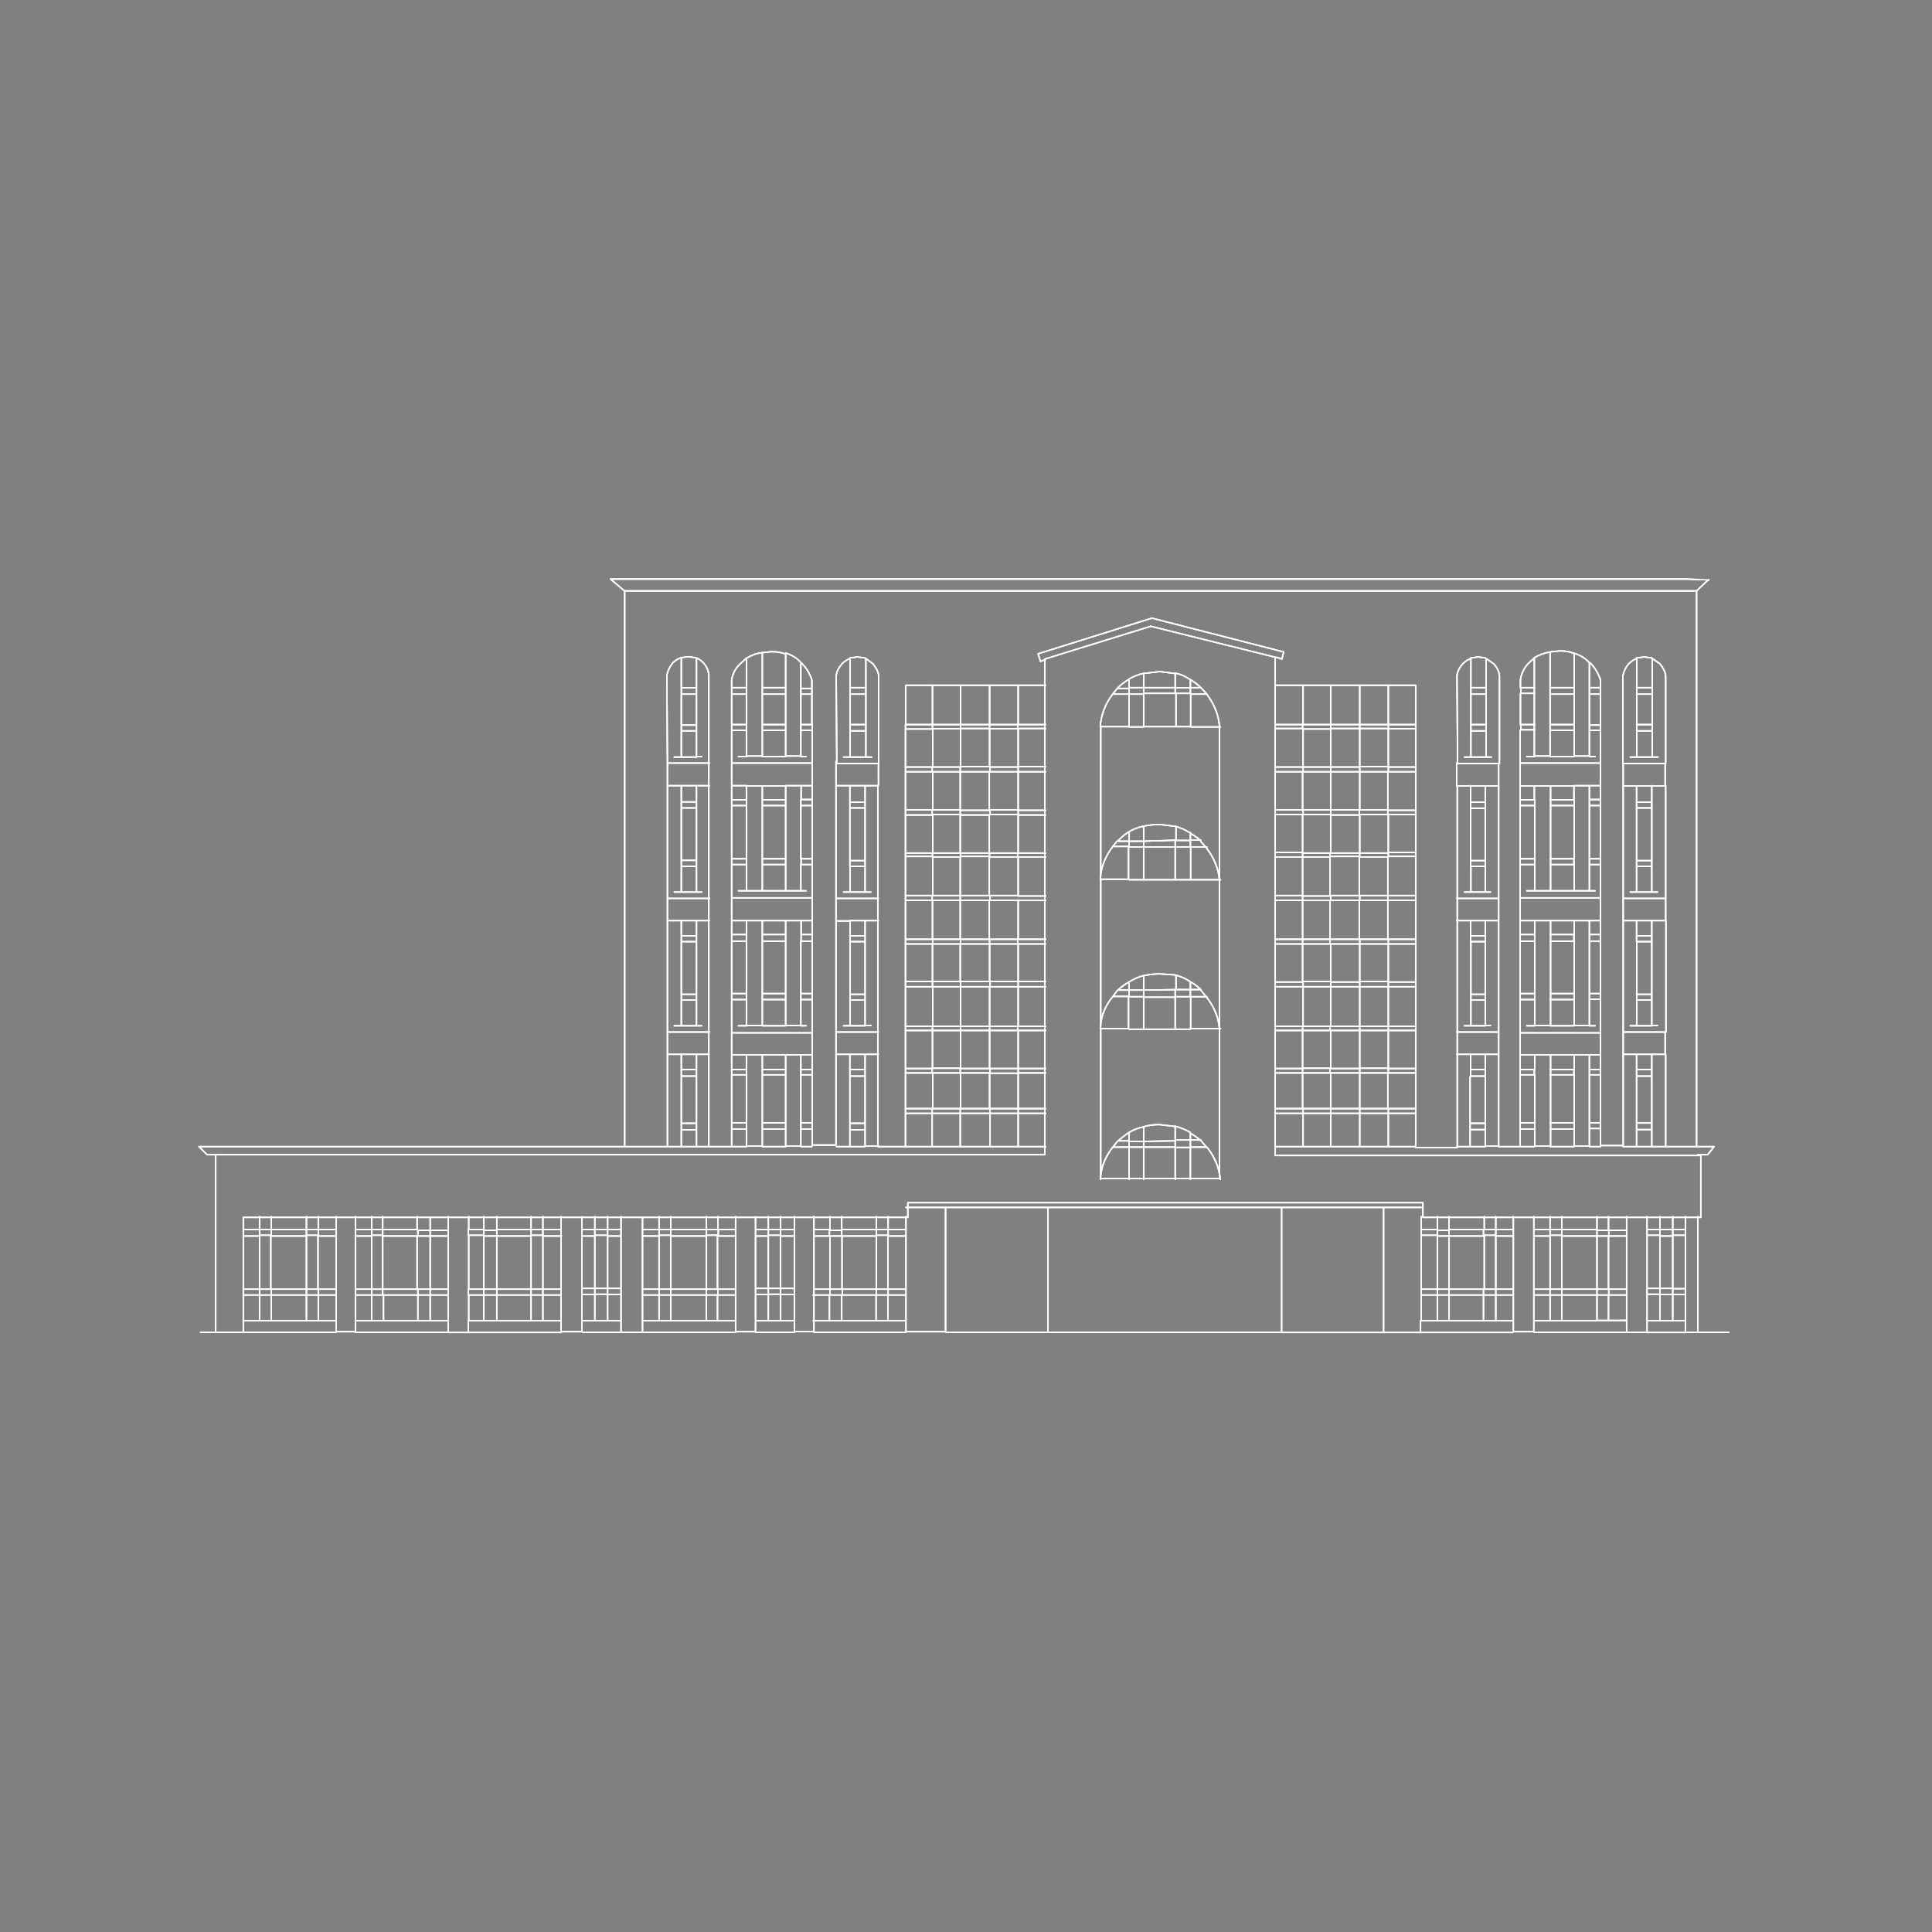 <?xml version="1.0" encoding="utf-8"?>
<!-- Generator: Adobe Illustrator 19.0.0, SVG Export Plug-In . SVG Version: 6.00 Build 0)  -->
<svg version="1.1" id="Livello_1" xmlns="http://www.w3.org/2000/svg" xmlns:xlink="http://www.w3.org/1999/xlink" x="0px" y="0px"
	 viewBox="175.4 -137.4 737 737" style="enable-background:new 175.4 -137.4 737 737;" xml:space="preserve">
<rect x="175.4" y="-137.4" width="737" height="737" fill="#808080" stroke="none"/>
<style type="text/css">
	.st0{fill:#333333;}
	.st1{fill:none;stroke:#FFFFFF;stroke-width:0.5;stroke-linecap:round;stroke-linejoin:round;stroke-miterlimit:3;}
</style>
<g>
	<path class="st0" d="M818.4,83.5h8.7l-0.7,0.4C824,83.7,821.1,83.7,818.4,83.5z"/>
	<path class="st1" d="M818.4,83.5H408.3l5.3,4.5h409l4-3.8l0.7-0.4L818.4,83.5L818.4,83.5z M797.3,151.4h2.5v-10v-2.2v-11.8v-2.2
		v-11.4c-1.1,0.4-2.2,1.1-3.1,2c-1.1,1.3-1.8,2.7-2.2,4.5v33.6h16.3v-33.6c-0.2-1.6-1.1-3.1-2.2-4.5l-2.9-2v11.4v2.2v11.8v2.2v10
		h2.2 M799.7,113.6l2.9-0.4l2.9,0.4 M805.5,124.9h-5.8 M805.5,139h-5.8 M799.7,127.4h5.8 M799.7,141.4h5.8 M799.7,151.4h5.8
		 M794.6,153.7v8.7h5.1h5.8h5.1v-8.7 M799.7,168.6v2.2h5.8v-2.2H799.7v-6.2 M805.5,193.1v-2.2h-5.8v2.2H805.5v9.8h2.2 M805.5,170.8
		v20 M799.7,190.9v-20 M799.7,193.1v9.8h5.8 M805.5,219.6h-5.8v2.2h5.8V219.6v-5.8h-5.8v5.8 M799.7,213.8h-5.1v42.5h16.3v-42.5h-5.1
		 M794.6,213.8v-8.5v-43 M797.3,202.9h2.5 M810.8,162.3v43v8.5 M794.6,205.3h16.3 M805.5,162.3v6.2 M683,124h-10.5V139H683V124h11.1
		H705h10.5V139v1.6V155v1.8v14.7v1.8v14.5v1.6v14.9v1.8v14.9v1.8v14.5v2v15.1v1.6v14.5v1.8v13.6v1.8v12.7h15.8V265v-8.5V214v-8.5
		v-43 M661.8,124v-10.7l-47.4-11.8L574,114v9.8v14.9v1.6v14.5v1.8v14.7v1.8v14.5v1.6V204v1.8v14.9v1.8V237v2v15.1v1.6v14.5v1.8v13.6
		v1.8V300v3.1H257.7v67.7h10.5v-4.5v-9.8v-2.2v-20.3v-2.2V327h6.2h4.5h13.6h4.5h6.9h7.4h6.2h4.2h13.1h4.7h6.9h7.8h6h4.9h13.1h4.5
		h7.1h8h4.9h4.9h5.1h8.2h6.2h4.5h13.6h4.5h6.9h7.6h4.7h4.7h5.3h7.4h6.2h4.7h13.1h4.5h6.9v-3.6v-2h196.5v2v3.6h6.2h4.5h13.4h4.7h6.7
		h7.8h6.2h4.5h13.4h4.5h6.9h7.8h4.9h4.9h4.9h4.7v-23.6H661.8v-3.1v-12.7v-1.8v-13.6v-1.8v-14.5v-1.6v-15.1v-2v-14.5v-1.8V206v-1.8
		v-14.9v-1.6v-14.5v-1.8V157v-1.8v-14.5v-1.6V124h10.5 M574.3,114.2l-2,0.7l-0.9-2.9l43.4-13.6l50.3,12.9l-0.7,2.7l-2.2-0.7
		 M683,155.2h-10.5v1.8H683V155.2v-14.5h-10.5v14.5H662 M683,140.5V139h11.1v1.6V155H705v-14.5h-10.9H683z M661.8,171.5h10.5V157
		h-10.5 M661.8,140.5h10.5V139h-10.5 M623.7,119.4v5.6h5.8v-3.1C627.7,120.7,626,119.8,623.7,119.4z M623.7,124.9v2.2h5.8v-2.2
		 M629.5,121.8c1.3,0.9,2.9,2,4,3.1l2,2.2c2.9,3.8,4.7,7.8,5.1,12.5V198v57v57.2h-11.4h-5.8h-11.8h-5.6h-10.7h-0.2l0.2-0.9V255h-0.2
		l0.2-1.1V198h-0.2l0.2-1.1v-57.2h-0.2c0.4-4.7,2-8.7,4.9-12.5l1.6-2l0.4-0.4c1.3-1.3,2.7-2.2,4-3.1c1.8-1.1,3.6-1.8,5.6-2.2
		l6.2-0.7l5.8,0.7 M633.5,124.9h-4 M635.8,127.4h-6.2v12.5h11.4 M611.7,119.6v5.3h12.3 M606.1,121.8v3.1h5.6v2.2h12.3v12.5
		 M600.1,127.4h6v-2.2h-4 M606.1,127.4v12.5h5.6v-12.5H606.1z M629.5,139.8h-5.8h-12 M595.2,196.9c0.4-4,2-7.8,4.7-11.4l1.6-2
		l0.4-0.2c1.3-1.3,2.7-2.5,4-3.3c1.8-1.1,3.6-1.8,5.6-2.2c2-0.4,4.2-0.7,6.2-0.7l5.8,0.7c2,0.4,4,1.3,5.8,2.5c1.3,0.9,2.9,1.8,4,2.9
		l0.4,0.7l1.8,2c2.9,3.8,4.7,7.8,5.1,12.5 M623.7,185.7h5.8v-2.5h-5.8V185.7z M611.7,177.9v5.6l12.3-0.4v-5.3 M635.8,185.7h-6.2
		v12.5h11.4 M629.5,180.2v2.9h4 M606.1,185.7h5.6v-2.2h-5.6V185.7z M602.1,183.5h4v-3.3 M595.2,196.9v1.1h10.7v-12.5h-5.8
		 M629.5,198.2h-5.8h-12h-5.6 M623.7,198.2v-12.5h-12v12.5 M683,171.5h-10.5v1.8H683V171.5h11.1V157H683V171.5z M672.3,189.5h10.5
		V188h-10.5V189.5v14.9h10.5v-14.9 M683,188h11.1v-14.5H683V188z M672.3,173.3v14.5h-10.5 M683,206h11.1v-1.8H683V206z M661.8,206
		h10.5v-1.8h-10.5 M672.3,222.7h10.5v-1.8h-10.5V222.7v14.5h-10.5 M672.3,206h10.5v14.9h11.1V206h10.9v-1.8h-10.9v-14.9h-11.1
		 M661.8,220.9h10.5V206 M661.8,173.3h10.5 M661.8,222.7h10.5 M661.8,189.5h10.5 M775.9,124.9v2.2V139v2v10h5.8v-10v-2v-11.8v-2.2
		v-9.6c-1.6-1.8-3.6-2.9-5.8-3.6V124.9h-9.1 M781.7,124.9h4.2v-3.1c-0.9-2.5-2.2-4.7-3.8-6.2l-0.4-0.4 M766.7,111.3
		c-2.2,0.4-4.2,1.1-6,2.2v11.4v2.2V139v2v10h6v-10v-2v-11.8v-2.2V111.3l3.6-0.4c2,0,3.8,0.2,5.3,0.9 M781.7,141.2h4.2v-2h-4.2
		 M781.7,127.4h4.2v-2.2 M785.9,127.4v11.8 M775.9,127.4h-9.1 M766.7,139h9.1 M760.9,124.9h-5.3v2.2h5.3 M755.4,124.9v-3.1
		c0.4-2.5,1.6-4.7,3.1-6.2l2.2-2 M734,151.4h2.5v-10v-2.2v-11.8v-2.2v-11.4c-1.1,0.4-2.2,1.1-3.1,2c-1.1,1.3-2,2.7-2.2,4.5l0.2,33.6
		h16v-33.6c-0.2-1.6-0.9-3.1-2.2-4.5l-2.9-2v11.4v2.2v11.8v2.2v10h2 M736.4,113.6l2.9-0.4l2.7,0.4 M760.9,139h-5.3v2h5.3 M755.4,139
		v-11.8 M747.1,153.7v8.7v43v8.5v42.5v8.5V300h8.2v-6.7v-2.2v-18.3v-2.2V265v-8.5v-12.7v-2.2v-20v-2.5v-5.3v-8.7v-12.7v-2.2v-20.3
		v-2.2v-5.3v-8.7v-12.5 M757.8,151.2h3.1 M731.1,153.7v8.7h5.1h5.6h5.1 M755.4,167.7h5.3v-5.3h-5.3 M785.9,141.2v12.5v8.7v5.3v2.2
		v20.3v2.2v12.7v8.7v5.3v2.5v20v2.2v12.5v8.5v5.6v2v18.3v2.2v6.7h8.7v-35.2v-8.5 M781.7,151.2h2.2 M760.9,167.7v2.2v20.3v2.2v10h6
		v-10v-2.2v-20.3v-2.2v-5.3h-6 M766.7,167.7h9.1v-5.3h-9.1 M775.9,162.3h5.8h4.2 M781.7,162.3v5.3h4.2 M766.7,141.2h9.1
		 M766.7,151.2h9.1 M755.4,153.7h30.3 M694.1,124V139H705V124 M694.1,155.2v1.8H705v-1.8h10.5 M704.8,157h10.5 M715.5,139H705v1.6
		h10.5 M736.4,190.9h5.6v-20h-5.6V190.9v2.2h5.6v-2.2 M742,170.8v-2.2h-5.6v2.2 M704.8,171.5h-10.9v1.8h10.9V171.5z M694.1,189.5
		H705V188h-10.9V189.5z M715.5,173.3H705v14.5h10.5 M694.1,222.7H705v-1.8h-10.9V222.7z M704.8,220.9V206h10.5 M734,202.9h2.5v-9.8
		 M731.1,213.8h5.1h5.6h5.1 M736.4,213.8v5.8h5.6v-5.8 M736.4,219.6v2.2h5.6v-2.2 M704.8,157v14.7h10.5 M704.8,204.2v-14.9h10.5
		 M715.5,204.2H705 M715.5,222.7H705v14.5h10.5 M704.8,220.9h10.5 M785.9,169.9h-4.2v20.3h4.2 M766.7,192.4h9.1v-2.2h-9.1
		 M781.7,190.2v2.2h4.2 M775.9,190.2v-20.3h-9.1 M755.4,169.9h5.3 M760.9,190.2h-5.3 M755.4,192.4h5.3 M757.8,202.4h3.1 M742,193.1
		v9.8h2 M760.9,219.1v2.5v20v2.2v10h6v-10v-2.2v-20v-2.5v-5.3h-6V219.1h-5.3 M755.4,213.8h5.3 M755.4,221.6h5.3 M781.7,192.4v10h2.2
		 M775.9,192.4v10h5.8 M766.7,213.8h9.1h5.8h4.2 M766.7,221.6h9.1v-2.5h-9.1 M781.7,213.8v5.3h4.2 M781.7,219.1v2.5h4.2
		 M775.9,219.1v-5.3 M766.7,202.4h9.1 M755.4,205.1h30.3 M742,124.9h-5.6 M736.4,127.4h5.6 M736.4,139h5.6 M736.4,141.4h5.6
		 M736.4,151.4h5.6 M736.4,162.3v6.2 M742,168.6v-6.2 M736.4,202.9h5.6 M731.1,205.3h16 M775.9,169.9v-2.2 M781.7,167.7v2.2
		 M683,222.7v14.5h11.1v-14.5H683z M683,155.2h11.1 M785.9,241.6h-4.2v2.2h4.2 M775.9,221.6v20v2.2v10h5.8v-10 M781.7,253.9h2.2
		 M775.9,241.6h-9.1 M766.7,243.9h9.1 M766.7,253.9h9.1 M742,221.8v20v2.2v9.8h2 M755.4,243.9h5.3 M755.4,241.6h5.3 M757.8,253.9
		h3.1 M755.4,265h5.3h6h9.1h5.8h4.2 M731.1,264.8h5.1h5.6h5.1 M742,270.6h-5.6v2.5h5.6V270.6v-5.8 M755.4,272.6h5.3v-2h-5.3
		 M760.9,265v5.6 M760.9,272.6v18.3v2.2v6.7h6v-6.7v-2.2v-18.3v-2V265 M766.7,272.6h9.1v-2h-9.1 M785.9,270.6h-4.2v2h4.2
		 M775.9,270.6V265 M781.7,265v5.6 M755.4,256.6h30.3 M734,253.9h2.5v-9.8v-2.2v-20 M694.1,239H705v-2h-10.9V239v15.1H705V239h10.5
		 M694.1,254.1v1.6H705v-1.6h10.5 M694.1,271.9H705v-1.8h-10.9V271.9H683v13.6h11.1V271.9z M694.1,255.7H683v14.5h11.1V255.7z
		 M715.5,255.7H705v14.5h10.5 M736.4,264.8v5.8 M704.8,271.9h10.5 M731.1,300h5.1v-6.2v-2.5v-18 M694.1,287.3H705v-1.8h-10.9V287.3
		V300H705v-12.7h10.5 M717.5,326.7v4.9h6.2v-4.9 M717.5,331.6v2.2h6.2v-2.2 M723.7,334.1h4.5v-2.2h-4.5 M728.2,326.7v4.9h13.4v-4.9
		 M704.8,300h10.5 M704.8,271.9v13.6h10.5 M521,323.2h15.1h39H664h39.2h14.3 M781.7,272.6v18.3h4.2 M781.7,290.9v2.2h4.2
		 M775.9,272.6v18.3v2.2v6.7h5.8v-6.7 M781.7,300h4.2 M766.7,290.9h9.1 M766.7,300h9.1 M775.9,293.3h-9.1 M755.4,290.9h5.3
		 M755.4,293.3h5.3 M742,273.1v18v2.5v6.2h5.1 M755.4,300h5.3 M741.3,331.6v2.2h4.7v-2.2H741.3z M746,326.7v4.9h6.7v-4.9
		 M752.7,331.6v2.2v20.3v2.2v9.8v4.5h7.8v-4.5v-9.8v-2.2v-20.3v-2.2v-4.9 M746,334.1h6.7 M766.7,331.6v2.2h4.5v-2.2H766.7z
		 M760.5,331.6h6.2v-4.9 M771.2,326.7v4.9h13.4v-4.9 M784.6,334.1h4.5v-2.2h-4.5V334.1z M771.2,334.1v20.3h13.4v-20.3H771.2z
		 M760.5,334.1h6.2 M736.4,244.1h5.6 M742,241.9h-5.6 M736.4,253.9h5.6 M731.1,256.3h16 M736.4,300h5.6 M742,291.1h-5.6
		 M736.4,293.5h5.6 M728.2,334.1v20.3h13.4v-20.3H728.2z M683,239h-10.5v15.1H683V239v-2h-10.5v2H662 M672.3,271.9h10.5v-1.8h-10.5
		V271.9z M661.8,270.2h10.5v-14.5h-10.5 M672.3,254.1v1.6h10.5v-1.6 M661.8,285.5h10.5v-13.6h-10.5 M661.8,254.1h10.5 M595.2,253.9
		c0.4-4.2,2-8,4.7-11.1l1.6-2.2l0.4-0.4c1.3-1.1,2.7-2.2,4-2.9c1.8-1.1,3.6-2,5.6-2.5c2-0.4,4.2-0.7,6.2-0.7l5.8,0.4
		c2,0.4,4,1.3,5.8,2.5c1.3,0.7,2.9,1.8,4,2.9l0.4,0.7l1.8,2.2c2.9,3.6,4.7,7.6,5.1,12.3 M629.5,242.8v-2.7h-5.8v2.7H629.5z
		 M635.8,242.8h-6.2V255h11.4 M611.7,235v5.3l12.3-0.2v-5.3 M629.5,237.2v2.9h4 M606.1,242.8h5.6v-2.5h-5.6V242.8z M602.1,240.3h4
		v-2.9 M595.2,253.9v1.1h10.7v-12.3h-5.8 M629.5,255.2h-5.8h-12h-5.6 M623.7,255.2V243h-12v12.3 M623.7,292.2v5.3h5.8v-2.9
		C627.7,293.5,626,292.9,623.7,292.2z M623.7,297.8v2.5h5.8v-2.5 M629.5,300.2h6.2l-1.8-2l-0.4-0.7h-4 M629.5,294.9
		c1.3,0.7,2.9,1.8,4,2.9 M595.2,311.6c0.4-4.2,2-8,4.7-11.4l1.6-2l0.4-0.4c1.3-1.1,2.7-2.2,4-3.1c1.8-1.1,3.6-1.8,5.6-2.2
		c2-0.7,4.2-0.9,6.2-0.9l5.8,0.7 M606.1,300.2h5.6V298h-5.6V300.2z M606.1,312.5v-12.3h-6 M602.1,297.8h4v-3.1 M611.7,297.8v-5.3
		 M623.7,297.8l-12.3,0.2 M623.7,312.5v-12.3h-12v12.3 M629.5,300.2v12.3 M635.8,300.2c2.9,3.6,4.7,7.8,5.1,12.3 M683,287.3h-10.5
		V300H683V287.3v-1.8h-10.5v1.8H662 M672.3,300h-10.5 M766.7,354.4v2.2h4.5v-2.2H766.7h-6.2 M771.2,366.4h13.4v-9.8h-13.4V366.4
		h-4.5h-6.2 M766.7,366.4v-9.8h-6.2 M784.6,356.6h4.5v-2.2h-4.5V356.6z M741.3,354.4v2.2h4.7v-2.2H741.3z M741.3,356.6v9.8h4.7v-9.8
		h6.7 M752.7,354.4H746 M752.7,366.4H746 M717.5,354.4v2.2h6.2v-2.2H717.5z M741.3,366.4H728h-4.5h-6.2v4.5h35.2 M717.5,366.4v-9.8
		 M723.7,366.4v-9.8 M728.2,366.4v-9.8h-4.5 M728.2,356.6v-2.2h-4.5v-20.3 M703.2,323.2v47.7h14.3 M728.2,356.6h13.4 M694.1,254.1
		H683 M683,239h11.1 M766.7,354.4v-20.3 M717.5,334.1v20.3 M746,334.1v20.3 M664.3,323.2v47.7h39 M694.1,300H683 M683,287.3h11.1
		 M797.3,253.9h2.5v-9.8v-2.2v-20 M805.5,221.8v20v2.2v9.8h2.2 M799.7,241.9h5.8 M799.7,253.9h5.8 M799.7,244.1h5.8 M794.6,264.8
		h5.1h5.8h5.1v-8.5 M805.5,270.6h-5.8v2.5h5.8V270.6z M805.5,264.8v5.8 M799.7,270.6v-5.8 M822.6,87.9V300h6.7l-2.5,3.1h-3.8
		 M810.8,264.8V300h11.8 M794.6,300h5.1v-6.2v-2.5v-18 M799.7,293.5h5.8v-2.5h-5.8 M799.7,300h5.8v-6.2 M789,334.1h6.9v-2.2H789
		 M795.9,331.6v-4.9 M789,326.7v4.9 M803.7,326.7v4.9h4.9v-4.9 M803.7,331.6v2.2h4.9v-2.2 M818.4,331.6h-4.9v2.2h4.9V331.6v-4.9
		 M813.5,326.7v4.9h-4.9 M805.5,300h5.1 M808.6,334.1h4.9 M805.5,273.1v18 M818.4,356.4h-4.9v10h4.9V356.4v-2.2h-4.9v2.2h-4.9v10
		 M803.7,334.1v20h4.9v-20 M789,356.6h6.9v-2.2H789v-20.3 M760.5,370.8h35.4v-4.5H789h-4.5 M795.9,356.6v9.8 M789,356.6v9.8
		 M803.7,354.1v2.2h4.9v-2.2 M813.5,366.4h-4.9h-4.9v4.5h14.7v-4.5 M803.7,366.4v-10 M795.9,370.8h7.8 M818.4,370.8h4.7v-44.1
		 M813.5,354.1h-4.9 M823.1,370.8h11.8 M795.9,334.1v20.3 M818.4,334.1v20 M813.5,354.1v-20 M781.7,241.6v-20 M497.2,151.4h2.5v-10
		v-2.2v-11.8v-2.2v-11.4c-1.1,0.4-2.2,1.1-3.1,2c-1.1,1.3-2,2.7-2.2,4.5l0.2,33.6h16v-33.6c-0.2-1.6-1.1-3.1-2.2-4.5l-2.7-2v11.4
		v2.2v11.8v2.2v10h2.2 M499.6,113.6l2.9-0.4l2.9,0.4 M480.9,115.3c-1.6-1.8-3.6-2.9-5.8-3.6v13.1v2.2V139v2v10h5.8v-10v-2v-11.8
		v-2.2V115.3l0.4,0.4c1.6,1.6,2.9,3.6,3.8,6.2v3.1 M480.9,127.4h4.2v-2.2h-4.2 M480.9,139h4.2v-11.8 M413.7,87.9V300h16.3v-35.2
		v-8.5v-42.5v-8.5v-43v-8.7l-0.2-33.6c0.4-1.6,1.1-3.1,2.2-4.5c0.9-0.9,2-1.6,3.1-2l2.7-0.4l3.1,0.4c1.1,0.4,2,1.1,2.9,2
		c1.1,1.3,1.8,2.7,2,4.5v33.6v8.7v43v8.5v42.5v8.5V300h8.7v-6.7v-2.2v-18.3v-2.2V265v-8.5v-12.7v-2.2v-20v-2.5v-5.3v-8.7v-12.7v-2.2
		v-20.3v-2.2v-5.3v-8.7v-12.5v-2v-11.8v-2.2V122c0.4-2.5,1.6-4.7,3.3-6.2l2.2-2c1.8-1.1,3.8-2,6-2.2l3.6-0.4c2,0,3.8,0.2,5.3,0.9
		 M460.2,113.6v11.4v2.2V139v2v10h6v-10v-2v-11.8v-2.2v-13.6 M466.2,139h8.9 M475.1,124.9h-8.9 M475.1,127.4h-8.9 M457.1,151.2h3.3
		 M460.2,167.7v2.2v20.3v2.2v10h6v-10v-2.2v-20.3v-2.2v-5.3h-6V167.7h-5.6 M466.2,167.7h8.9v-5.3h-8.9 M466.2,141.2h8.9
		 M466.2,151.2h8.9 M485.2,139v2v12.5v8.7v5.3v2.2V190v2.2v12.7v8.7v5.3v2.5v20v2.2v12.5v8.5v5.6v2v18.3v2.2v6.7h9.1v-35.2v-8.5
		v-42.5v-8.5v-43V153 M480.9,141.2h4.2 M480.9,151.2h2 M485.2,162.3h-4.2v5.3h4.2 M494.5,162.3h5.1h5.8h5.1v-8.7 M475.1,162.3h5.8
		 M435.3,113.6v11.4h5.8v-11.4 M441.1,127.4h-5.8v11.8h5.8V127.4v-2.2 M435.3,124.9v2.2 M441.1,139v2.2v10h2 M441.1,141.4h-5.8v10
		h5.8 M435.3,162.3v6.2h5.8v-6.2H435.3z M441.1,162.3h4.9 M435.3,141.4v-2.2 M430.1,153.7h16 M432.6,151.4h2.7 M430.1,162.3h5.1
		 M435.3,170.8v20h5.8v-20H435.3z M441.1,170.8v-2.2 M435.3,168.6v2.2 M435.3,190.9v2.2h5.8v-2.2 M435.3,193.1v9.8h5.8v-9.8
		 M441.1,202.9h2 M441.1,219.6h-5.8v2.2h5.8V219.6v-5.8h-5.8v5.8 M441.1,213.8h4.9 M430.1,205.3h16 M435.3,213.8h-5.1 M432.6,202.9
		h2.7 M499.6,170.8h5.8v-2.2h-5.8V170.8v20 M480.9,167.7v2.2h4.2 M485.2,190.2h-4.2v2.2h4.2 M499.6,193.1h5.8v-2.2h-5.8V193.1z
		 M480.9,190.2v-20.3 M466.2,192.4h8.9v-2.2h-8.9 M475.1,190.2v-20.3h-8.9 M457.1,202.4h3.3 M454.6,221.6h5.6v-2.5h-5.6
		 M460.2,221.6v20v2.2v10h6v-10v-2.2v-20v-2.5v-5.3h-6v5.3 M466.2,221.6h8.9v-2.5h-8.9 M475.1,219.1v-5.3h-8.9 M466.2,202.4h8.9v-10
		 M497.2,202.9h2.5v-9.8 M480.9,192.4v10h2 M485.2,219.1h-4.2v2.5h4.2 M485.2,213.8h-4.2v5.3 M497.2,253.9h2.5v-9.8v-2.2v-20v-2.2
		v-5.8h-5.1 M475.1,202.4h5.8 M475.1,213.8h5.8 M460.2,124.9h-5.6 M454.6,127.4h5.6 M454.6,141.2h5.6 M460.2,139h-5.6 M454.6,169.9
		h5.6 M454.6,162.3h5.6 M475.1,169.9v-2.2 M454.6,153.7h30.5 M499.6,162.3v6.2 M460.2,190.2h-5.6 M454.6,192.4h5.6 M454.6,205.1
		h30.5 M460.2,213.8h-5.6 M552.9,124h-11.1V139h11.1V124h10.7 M574.3,124h-10.5V139h10.5 M552.9,139v1.6h10.7V139H552.9z
		 M574.3,140.5h-10.5V155h10.5 M552.9,140.5h-11.1V155h11.1V140.5z M563.8,157v-1.8h-10.7v1.8H563.8h10.5 M531.1,124h-10.2V139h10.2
		V124h10.7 M531.1,139v1.6h10.7V139H531.1z M510.3,162.3v43v8.5v42.5v8.5V300h10.5v-12.7v-1.8v-13.6v-1.8v-14.5v-1.6V239v-2v-14.5
		v-1.8V206v-1.8v-14.9v-1.6v-14.5v-1.8V157v-1.8v-14.5v-1.6 M521,155.2h10.2v-14.5H521 M541.7,157v-1.8h-10.7v1.8H541.7v14.7h11.1
		V157H541.7z M521,171.5h10.2V157H521 M541.7,171.5h-10.7v1.8h10.7V171.5z M531.1,189.5h10.7V188h-10.7V189.5z M521,188h10.2v-14.5
		H521 M541.7,188h11.1v-14.5h-11.1V188z M505.4,190.9v-20 M505.4,193.1v9.8h2.2 M499.6,213.8h5.8h5.1 M499.6,219.6h5.8v-5.8
		 M499.6,221.8h5.8v-2.2 M541.7,204.2h-10.7v1.8h10.7V204.2h11.1v-14.9h-11.1V204.2z M521,222.7h10.2v-1.8H521 M531.1,222.7h10.7
		v-1.8h-10.7V206h-10.2 M541.7,220.9h11.1V206h-11.1V220.9z M521,204.2h10.2v-14.9H521 M563.8,171.5h-10.7v1.8h10.7V171.5z
		 M552.9,189.5h10.7V188h-10.7V189.5z M563.8,188v-14.5h10.5 M563.8,204.2h-10.7v1.8h10.7C563.8,206,563.8,204.2,563.8,204.2z
		 M552.9,222.7h10.7v-1.8h-10.7V222.7z M574.3,206h-10.5v14.9h10.5 M563.8,157v14.7h10.5 M574.3,188h-10.5 M574.3,189.5h-10.5v14.9
		h10.5 M563.8,222.7h10.5 M505.4,168.6v-6.2 M541.7,222.7h11.1 M494.5,205.3h16 M499.6,202.9h5.8 M505.4,141.4h-5.8 M499.6,151.4
		h5.8 M499.6,124.9h5.8 M505.4,127.4h-5.8 M499.6,139h5.8 M311,326.7v4.9h6.2v-4.9 M321.4,331.6h-4.2v2.2h4.2V331.6z M321.4,326.7
		v4.9h13.1v-4.9 M334.8,334.1h4.7v-2.2h-4.7V334.1z M321.4,334.1v20.3h13.1v-20.3H321.4z M339.5,334.1h6.9v-2.2h-6.9V327
		 M346.4,326.7v4.9 M360,331.6h-6v2.2h6V331.6v-4.9 M354.2,331.6v-4.9 M364.9,326.7v4.9H378v-4.9 M360,334.1h4.9v-2.2H360
		 M378,331.6h4.5v-4.9 M378,331.6v2.2h4.5v-2.2 M364.9,334.1v20.3H378v-20.3H364.9z M389.4,326.7v4.9v2.2v20.3v2.2v9.8v4.5h8v-4.5
		v-10v-2.2v-20v-2.2v-4.9 M402.3,326.7v4.9h4.9v-4.9 M402.3,331.6v2.2h4.9v-2.2 M402.3,331.6h-4.9 M397.6,334.1h4.9 M382.5,334.1
		h7.1 M389.4,331.6h-6.9 M413.7,300H251.3l3.1,3.1h3.3 M274.4,326.7v4.9h4.5v-4.9 M274.4,331.6v2.2h4.5v-2.2 M268.2,334.1h6.2
		 M274.4,331.6h-6.2 M292.3,326.7v4.9h4.5v-4.9 M292.3,331.6v2.2h4.5v-2.2 M303.6,326.7v4.9v2.2v20.3v2.2v9.8v4.5h7.4v-4.5v-9.8
		v-2.2v-20.3v-2.2 M296.7,334.1h6.9 M303.6,331.6h-6.9 M292.3,331.6h-13.6 M278.7,334.1h13.6 M292.3,354.4v2.2h4.5v-2.2H292.3z
		 M292.3,356.6v9.8h4.5v-9.8h6.9 M296.7,334.1v20.3h6.9 M296.7,366.4h6.9 M274.4,354.4v2.2h4.5v-2.2H274.4z M268.2,354.4h6.2v-20.3
		 M268.2,356.6h6.2 M268.2,366.4h6.2v-9.8 M274.4,366.4h4.5v-9.8 M278.7,366.4h13.6 M278.7,334.1v20.3h13.6v-20.3 M292.3,356.6
		h-13.6 M268.2,370.8h35.4 M251.9,370.8h5.8 M402.3,354.1v2.2h4.9v-2.2H402.3h-4.9 M402.3,356.4v10h4.9v-10h5.1 M397.6,356.4h4.9
		 M402.3,366.4h-4.9 M378,354.4v2.2h4.5v-2.2H378z M364.9,366.4H378v-9.8h-13.1V366.4z M389.4,366.4h-6.9H378 M389.4,356.6h-6.9v9.8
		 M364.9,354.4H360v2.2h4.9V354.4z M389.4,354.4h-6.9 M360,354.4h-6v2.2h6v9.8h4.9 M339.5,334.1v20.3h6.9v-20.3 M346.4,366.4v-9.8
		h-6.9v9.8H346.4v4.5h7.8 M360,366.4h-6v4.5h35.4 M354.2,366.4v-9.8 M339.5,354.4h-4.7v2.2h4.7V354.4z M346.4,354.4v2.2
		 M317.2,354.4v2.2h4.2v-2.2H317.2z M339.5,366.4h-4.7h-13.1h-4.2h-6.2 M317.2,366.4v-9.8H311 M334.8,366.4v-9.8h-13.1v9.8
		 M382.5,334.1v20.3 M407.2,354.1h5.1v-20h-5.1V354.1z M402.3,354.1v-20 M317.2,334.1v20.3H311 M311,334.1h6.2 M360,334.1v20.3
		 M311,370.8h35.4 M354.2,354.4v-20.3 M552.9,239h-11.1v15.1h11.1V239z M563.8,239v-2h-10.7v2H563.8z M552.9,254.1v1.6h10.7v-1.6
		H552.9z M574.3,239h-10.5v15.1h10.5 M563.8,270.2h-10.7v1.8h10.7C563.8,271.9,563.8,270.2,563.8,270.2z M552.9,255.7h-11.1v14.5
		h11.1V255.7z M574.3,255.7h-10.5v14.5h10.5 M563.8,271.9h10.5 M574.3,237h-10.5v-14.5 M531.1,254.1v1.6h10.7v-1.6H531.1z
		 M531.1,237v2h10.7v-2H531.1h-10.2 M521,254.1h10.2V239H521 M505.4,221.8v20v2.2v9.8h2.2 M494.5,264.8h5.1h5.8h5.1 M505.4,270.6
		h-5.8v2.5h5.8V270.6v-5.8 M541.7,271.9v-1.8h-10.7v1.8H541.7z M531.1,255.7v14.5 M531.1,255.7h-10.2 M521,271.9h10.2v13.6H521
		 M521,270.2h10.2 M541.7,300v-12.7h-10.7V300H541.7h11.1 M541.7,287.3v-1.8h-10.7v1.8h-10.2 M505.4,273.1v18v2.5v6.2h5.1
		 M509.7,326.7v4.9h4.5v-4.9 M509.7,331.6v2.2h4.5v-2.2 M521,326.7v4.9v2.2v20.3v2.2v9.8v4.5h15.1V323 M514.1,334.1h6.9 M521,331.6
		h-6.9 M521,300h10.2 M563.8,300v-12.7h-10.7V300H563.8h10.5 M563.8,287.3v-1.8h-10.7v1.8H542 M595.2,311.6v0.9 M574.3,285.5h-10.5
		v-13.6 M574.3,287.3h-10.5 M552.9,271.9h-11.1v13.6h11.1V271.9z M552.9,237h-11.1 M475.1,221.6v20v2.2v10h5.8v-10v-2.2v-20
		 M485.2,241.6h-4.2 M480.9,243.9h4.2 M480.9,253.9h2 M457.1,253.9h3.3 M475.1,241.6h-8.9 M475.1,243.9h-8.9 M466.2,253.9h8.9
		 M460.2,265v5.6v2v18.3v2.2v6.7h6v-6.7v-2.2v-18.3v-2V265H460.2z M475.1,272.6v18.3v2.2v6.7h5.8v-6.7v-2.2v-18.3v-2V265h-5.8v5.6
		V272.6z M466.2,265h8.9 M475.1,270.6h-8.9 M466.2,272.6h8.9 M480.9,265h4.2 M480.9,270.6h4.2 M480.9,272.6h4.2 M499.6,264.8v5.8
		 M435.3,241.9v2.2h5.8v-2.2H435.3v-20 M441.1,244.1v9.8h2 M432.6,253.9h2.7v-9.8 M435.3,253.9h5.8 M430.1,264.8h5.1h5.8h4.9
		 M441.1,270.6h-5.8v2.5h5.8V270.6v-5.8 M435.3,264.8v5.8 M430.1,256.3h16 M435.3,291.1v2.5h5.8v-2.5H435.3v-18 M446.2,300h-4.9
		h-5.8h-5.1 M435.3,293.5v6.2 M441.1,300v-6.2 M412.3,326.7v4.9v2.2 M412.3,354.1v2.2v10v4.5h8.2v-4.5v-9.8v-2.2v-20.3v-2.2V327
		 M426.8,326.7v4.9h4.5v-4.9 M426.8,331.6v2.2h4.5v-2.2h13.6v2.2h4.5v-2.2 M426.8,331.6h-6.2 M420.8,334.1h6.2 M456,326.7v4.9v2.2
		v20.3v2.2v9.8v4.5h7.6v-4.5v-10v-2.2v-20v-2.2v-4.9 M444.8,326.7v4.9h4.5v-4.9 M456,331.6h-6.9 M449.1,334.1h6.9 M431.3,334.1v20.3
		h13.6v-20.3H431.3z M505.4,291.1h-5.8v2.5h5.8 M480.9,290.9h4.2 M480.9,293.3h4.2 M480.9,300h4.2 M494.5,300h5.1v-6.2 M466.2,300
		h8.9 M466.2,293.3h8.9 M466.2,290.9h8.9 M478.5,326.7v4.9v2.2v20v2.2v10v4.5h7.4v-4.5v-9.8v-2.2v-20.3v-2.2v-4.9 M468.5,326.7v4.9
		h4.7v-4.9 M468.5,331.6v2.2h4.7v-2.2 M473.1,334.1h5.3 M478.5,331.6h-5.3 M463.6,334.1h4.7 M468.5,331.6h-4.7 M485.8,331.6h6.2
		v-4.9 M496.5,334.1v-2.2h-4.7v2.2H496.5z M496.5,331.6v-4.9 M485.8,334.1h6.2v20.3v2.2h4.7v-2.2h-4.7h-6.2 M454.6,265h5.6
		 M460.2,270.6h-5.6 M454.6,272.6h5.6 M454.6,256.6h30.5 M460.2,290.9h-5.6 M454.6,300h5.6 M454.6,293.3h5.6 M441.1,291.1v-18
		 M499.6,291.1v-18 M460.2,241.6h-5.6 M460.2,243.9h-5.6 M496.5,366.4h13.1v-9.8h-13.1V366.4h-4.7h-6.2 M491.8,366.4v-9.8h-6.2
		 M468.5,354.1v2.2h4.7v-2.2H468.5h-4.7 M473.1,334.1v20h5.3 M478.5,356.4h-5.3v10h5.3 M468.5,356.4v10h4.7 M463.6,356.4h4.7
		 M463.6,366.4h4.7 M463.6,370.8h14.9 M444.8,354.4v2.2h4.5v-2.2H444.8z M449.1,334.1v20.3h6.9 M456,356.6h-6.9v9.8h6.9
		 M444.8,356.6v9.8h4.5 M426.8,354.4v2.2h4.5v-2.2H426.8h-6.2 M426.8,356.6v9.8h4.5v-9.8h13.6 M426.8,356.6h-6.2 M420.8,366.4h6.2
		 M420.8,370.8H456 M444.8,366.4h-13.6 M509.7,354.4v2.2h4.5v-2.2H509.7z M521,356.6h-6.9v9.8h6.9 M514.1,366.4h-4.5 M521,354.4
		h-6.9v-20.3 M536.2,370.8h39v-47.7 M499.6,253.9h5.8 M494.5,256.3h16 M505.4,241.9h-5.8 M499.6,244.1h5.8 M468.5,354.1v-20
		 M509.7,331.6h-13.1 M509.7,334.1h-13.1v20.3h13.1V334.1z M485.8,370.8H521 M426.8,354.4v-20.3 M499.6,300h5.8 M441.1,241.9v-20
		 M531.1,222.7v14.5 M552.9,237v-14.5 M541.7,222.7v14.5 M412.3,331.6h-5.1 M412.3,366.4h-5.1 M397.6,370.8h14.9 M595.2,139.8h10.7
		 M575.2,370.8H664"/>
</g>
<g>
	<path class="st0" d="M818.4,83.5h8.7l-0.7,0.4C824,83.7,821.1,83.7,818.4,83.5z"/>
	<path class="st1" d="M818.4,83.5H408.3l5.3,4.5h409l4-3.8l0.7-0.4L818.4,83.5L818.4,83.5z M797.3,151.4h2.5v-10v-2.2v-11.8v-2.2
		v-11.4c-1.1,0.4-2.2,1.1-3.1,2c-1.1,1.3-1.8,2.7-2.2,4.5v33.6h16.3v-33.6c-0.2-1.6-1.1-3.1-2.2-4.5l-2.9-2v11.4v2.2v11.8v2.2v10
		h2.2 M799.7,113.6l2.9-0.4l2.9,0.4 M805.5,124.9h-5.8 M805.5,139h-5.8 M799.7,127.4h5.8 M799.7,141.4h5.8 M799.7,151.4h5.8
		 M794.6,153.7v8.7h5.1h5.8h5.1v-8.7 M799.7,168.6v2.2h5.8v-2.2H799.7v-6.2 M805.5,193.1v-2.2h-5.8v2.2H805.5v9.8h2.2 M805.5,170.8
		v20 M799.7,190.9v-20 M799.7,193.1v9.8h5.8 M805.5,219.6h-5.8v2.2h5.8V219.6v-5.8h-5.8v5.8 M799.7,213.8h-5.1v42.5h16.3v-42.5h-5.1
		 M794.6,213.8v-8.5v-43 M797.3,202.9h2.5 M810.8,162.3v43v8.5 M794.6,205.3h16.3 M805.5,162.3v6.2 M683,124h-10.5V139H683V124h11.1
		H705h10.5V139v1.6V155v1.8v14.7v1.8v14.5v1.6v14.9v1.8v14.9v1.8v14.5v2v15.1v1.6v14.5v1.8v13.6v1.8v12.7h15.8V265v-8.5V214v-8.5
		v-43 M661.8,124v-10.7l-47.4-11.8L574,114v9.8v14.9v1.6v14.5v1.8v14.7v1.8v14.5v1.6V204v1.8v14.9v1.8V237v2v15.1v1.6v14.5v1.8v13.6
		v1.8V300v3.1H257.7v67.7h10.5v-4.5v-9.8v-2.2v-20.3v-2.2V327h6.2h4.5h13.6h4.5h6.9h7.4h6.2h4.2h13.1h4.7h6.9h7.8h6h4.9h13.1h4.5
		h7.1h8h4.9h4.9h5.1h8.2h6.2h4.5h13.6h4.5h6.9h7.6h4.7h4.7h5.3h7.4h6.2h4.7h13.1h4.5h6.9v-3.6v-2h196.5v2v3.6h6.2h4.5h13.4h4.7h6.7
		h7.8h6.2h4.5h13.4h4.5h6.9h7.8h4.9h4.9h4.9h4.7v-23.6H661.8v-3.1v-12.7v-1.8v-13.6v-1.8v-14.5v-1.6v-15.1v-2v-14.5v-1.8V206v-1.8
		v-14.9v-1.6v-14.5v-1.8V157v-1.8v-14.5v-1.6V124h10.5 M574.3,114.2l-2,0.7l-0.9-2.9l43.4-13.6l50.3,12.9l-0.7,2.7l-2.2-0.7
		 M683,155.2h-10.5v1.8H683V155.2v-14.5h-10.5v14.5H662 M683,140.5V139h11.1v1.6V155H705v-14.5h-10.9H683z M661.8,171.5h10.5V157
		h-10.5 M661.8,140.5h10.5V139h-10.5 M623.7,119.4v5.6h5.8v-3.1C627.7,120.7,626,119.8,623.7,119.4z M623.7,124.9v2.2h5.8v-2.2
		 M629.5,121.8c1.3,0.9,2.9,2,4,3.1l2,2.2c2.9,3.8,4.7,7.8,5.1,12.5V198v57v57.2h-11.4h-5.8h-11.8h-5.6h-10.7h-0.2l0.2-0.9V255h-0.2
		l0.2-1.1V198h-0.2l0.2-1.1v-57.2h-0.2c0.4-4.7,2-8.7,4.9-12.5l1.6-2l0.4-0.4c1.3-1.3,2.7-2.2,4-3.1c1.8-1.1,3.6-1.8,5.6-2.2
		l6.2-0.7l5.8,0.7 M633.5,124.9h-4 M635.8,127.4h-6.2v12.5h11.4 M611.7,119.6v5.3h12.3 M606.1,121.8v3.1h5.6v2.2h12.3v12.5
		 M600.1,127.4h6v-2.2h-4 M606.1,127.4v12.5h5.6v-12.5H606.1z M629.5,139.8h-5.8h-12 M595.2,196.9c0.4-4,2-7.8,4.7-11.4l1.6-2
		l0.4-0.2c1.3-1.3,2.7-2.5,4-3.3c1.8-1.1,3.6-1.8,5.6-2.2c2-0.4,4.2-0.7,6.2-0.7l5.8,0.7c2,0.4,4,1.3,5.8,2.5c1.3,0.9,2.9,1.8,4,2.9
		l0.4,0.7l1.8,2c2.9,3.8,4.7,7.8,5.1,12.5 M623.7,185.7h5.8v-2.5h-5.8V185.7z M611.7,177.9v5.6l12.3-0.4v-5.3 M635.8,185.7h-6.2
		v12.5h11.4 M629.5,180.2v2.9h4 M606.1,185.7h5.6v-2.2h-5.6V185.7z M602.1,183.5h4v-3.3 M595.2,196.9v1.1h10.7v-12.5h-5.8
		 M629.5,198.2h-5.8h-12h-5.6 M623.7,198.2v-12.5h-12v12.5 M683,171.5h-10.5v1.8H683V171.5h11.1V157H683V171.5z M672.3,189.5h10.5
		V188h-10.5V189.5v14.9h10.5v-14.9 M683,188h11.1v-14.5H683V188z M672.3,173.3v14.5h-10.5 M683,206h11.1v-1.8H683V206z M661.8,206
		h10.5v-1.8h-10.5 M672.3,222.7h10.5v-1.8h-10.5V222.7v14.5h-10.5 M672.3,206h10.5v14.9h11.1V206h10.9v-1.8h-10.9v-14.9h-11.1
		 M661.8,220.9h10.5V206 M661.8,173.3h10.5 M661.8,222.7h10.5 M661.8,189.5h10.5 M775.9,124.9v2.2V139v2v10h5.8v-10v-2v-11.8v-2.2
		v-9.6c-1.6-1.8-3.6-2.9-5.8-3.6V124.9h-9.1 M781.7,124.9h4.2v-3.1c-0.9-2.5-2.2-4.7-3.8-6.2l-0.4-0.4 M766.7,111.3
		c-2.2,0.4-4.2,1.1-6,2.2v11.4v2.2V139v2v10h6v-10v-2v-11.8v-2.2V111.3l3.6-0.4c2,0,3.8,0.2,5.3,0.9 M781.7,141.2h4.2v-2h-4.2
		 M781.7,127.4h4.2v-2.2 M785.9,127.4v11.8 M775.9,127.4h-9.1 M766.7,139h9.1 M760.9,124.9h-5.3v2.2h5.3 M755.4,124.9v-3.1
		c0.4-2.5,1.6-4.7,3.1-6.2l2.2-2 M734,151.4h2.5v-10v-2.2v-11.8v-2.2v-11.4c-1.1,0.4-2.2,1.1-3.1,2c-1.1,1.3-2,2.7-2.2,4.5l0.2,33.6
		h16v-33.6c-0.2-1.6-0.9-3.1-2.2-4.5l-2.9-2v11.4v2.2v11.8v2.2v10h2 M736.4,113.6l2.9-0.4l2.7,0.4 M760.9,139h-5.3v2h5.3 M755.4,139
		v-11.8 M747.1,153.7v8.7v43v8.5v42.5v8.5V300h8.2v-6.7v-2.2v-18.3v-2.2V265v-8.5v-12.7v-2.2v-20v-2.5v-5.3v-8.7v-12.7v-2.2v-20.3
		v-2.2v-5.3v-8.7v-12.5 M757.8,151.2h3.1 M731.1,153.7v8.7h5.1h5.6h5.1 M755.4,167.7h5.3v-5.3h-5.3 M785.9,141.2v12.5v8.7v5.3v2.2
		v20.3v2.2v12.7v8.7v5.3v2.5v20v2.2v12.5v8.5v5.6v2v18.3v2.2v6.7h8.7v-35.2v-8.5 M781.7,151.2h2.2 M760.9,167.7v2.2v20.3v2.2v10h6
		v-10v-2.2v-20.3v-2.2v-5.3h-6 M766.7,167.7h9.1v-5.3h-9.1 M775.9,162.3h5.8h4.2 M781.7,162.3v5.3h4.2 M766.7,141.2h9.1
		 M766.7,151.2h9.1 M755.4,153.7h30.3 M694.1,124V139H705V124 M694.1,155.2v1.8H705v-1.8h10.5 M704.8,157h10.5 M715.5,139H705v1.6
		h10.5 M736.4,190.9h5.6v-20h-5.6V190.9v2.2h5.6v-2.2 M742,170.8v-2.2h-5.6v2.2 M704.8,171.5h-10.9v1.8h10.9V171.5z M694.1,189.5
		H705V188h-10.9V189.5z M715.5,173.3H705v14.5h10.5 M694.1,222.7H705v-1.8h-10.9V222.7z M704.8,220.9V206h10.5 M734,202.9h2.5v-9.8
		 M731.1,213.8h5.1h5.6h5.1 M736.4,213.8v5.8h5.6v-5.8 M736.4,219.6v2.2h5.6v-2.2 M704.8,157v14.7h10.5 M704.8,204.2v-14.9h10.5
		 M715.5,204.2H705 M715.5,222.7H705v14.5h10.5 M704.8,220.9h10.5 M785.9,169.9h-4.2v20.3h4.2 M766.7,192.4h9.1v-2.2h-9.1
		 M781.7,190.2v2.2h4.2 M775.9,190.2v-20.3h-9.1 M755.4,169.9h5.3 M760.9,190.2h-5.3 M755.4,192.4h5.3 M757.8,202.4h3.1 M742,193.1
		v9.8h2 M760.9,219.1v2.5v20v2.2v10h6v-10v-2.2v-20v-2.5v-5.3h-6V219.1h-5.3 M755.4,213.8h5.3 M755.4,221.6h5.3 M781.7,192.4v10h2.2
		 M775.9,192.4v10h5.8 M766.7,213.8h9.1h5.8h4.2 M766.7,221.6h9.1v-2.5h-9.1 M781.7,213.8v5.3h4.2 M781.7,219.1v2.5h4.2
		 M775.9,219.1v-5.3 M766.7,202.4h9.1 M755.4,205.1h30.3 M742,124.9h-5.6 M736.4,127.4h5.6 M736.4,139h5.6 M736.4,141.4h5.6
		 M736.4,151.4h5.6 M736.4,162.3v6.2 M742,168.6v-6.2 M736.4,202.9h5.6 M731.1,205.3h16 M775.9,169.9v-2.2 M781.7,167.7v2.2
		 M683,222.7v14.5h11.1v-14.5H683z M683,155.2h11.1 M785.9,241.6h-4.2v2.2h4.2 M775.9,221.6v20v2.2v10h5.8v-10 M781.7,253.9h2.2
		 M775.9,241.6h-9.1 M766.7,243.9h9.1 M766.7,253.9h9.1 M742,221.8v20v2.2v9.8h2 M755.4,243.9h5.3 M755.4,241.6h5.3 M757.8,253.9
		h3.1 M755.4,265h5.3h6h9.1h5.8h4.2 M731.1,264.8h5.1h5.6h5.1 M742,270.6h-5.6v2.5h5.6V270.6v-5.8 M755.4,272.6h5.3v-2h-5.3
		 M760.9,265v5.6 M760.9,272.6v18.3v2.2v6.7h6v-6.7v-2.2v-18.3v-2V265 M766.7,272.6h9.1v-2h-9.1 M785.9,270.6h-4.2v2h4.2
		 M775.9,270.6V265 M781.7,265v5.6 M755.4,256.6h30.3 M734,253.9h2.5v-9.8v-2.2v-20 M694.1,239H705v-2h-10.9V239v15.1H705V239h10.5
		 M694.1,254.1v1.6H705v-1.6h10.5 M694.1,271.9H705v-1.8h-10.9V271.9H683v13.6h11.1V271.9z M694.1,255.7H683v14.5h11.1V255.7z
		 M715.5,255.7H705v14.5h10.5 M736.4,264.8v5.8 M704.8,271.9h10.5 M731.1,300h5.1v-6.2v-2.5v-18 M694.1,287.3H705v-1.8h-10.9V287.3
		V300H705v-12.7h10.5 M717.5,326.7v4.9h6.2v-4.9 M717.5,331.6v2.2h6.2v-2.2 M723.7,334.1h4.5v-2.2h-4.5 M728.2,326.7v4.9h13.4v-4.9
		 M704.8,300h10.5 M704.8,271.9v13.6h10.5 M521,323.2h15.1h39H664h39.2h14.3 M781.7,272.6v18.3h4.2 M781.7,290.9v2.2h4.2
		 M775.9,272.6v18.3v2.2v6.7h5.8v-6.7 M781.7,300h4.2 M766.7,290.9h9.1 M766.7,300h9.1 M775.9,293.3h-9.1 M755.4,290.9h5.3
		 M755.4,293.3h5.3 M742,273.1v18v2.5v6.2h5.1 M755.4,300h5.3 M741.3,331.6v2.2h4.7v-2.2H741.3z M746,326.7v4.9h6.7v-4.9
		 M752.7,331.6v2.2v20.3v2.2v9.8v4.5h7.8v-4.5v-9.8v-2.2v-20.3v-2.2v-4.9 M746,334.1h6.7 M766.7,331.6v2.2h4.5v-2.2H766.7z
		 M760.5,331.6h6.2v-4.9 M771.2,326.7v4.9h13.4v-4.9 M784.6,334.1h4.5v-2.2h-4.5V334.1z M771.2,334.1v20.3h13.4v-20.3H771.2z
		 M760.5,334.1h6.2 M736.4,244.1h5.6 M742,241.9h-5.6 M736.4,253.9h5.6 M731.1,256.3h16 M736.4,300h5.6 M742,291.1h-5.6
		 M736.4,293.5h5.6 M728.2,334.1v20.3h13.4v-20.3H728.2z M683,239h-10.5v15.1H683V239v-2h-10.5v2H662 M672.3,271.9h10.5v-1.8h-10.5
		V271.9z M661.8,270.2h10.5v-14.5h-10.5 M672.3,254.1v1.6h10.5v-1.6 M661.8,285.5h10.5v-13.6h-10.5 M661.8,254.1h10.5 M595.2,253.9
		c0.4-4.2,2-8,4.7-11.1l1.6-2.2l0.4-0.4c1.3-1.1,2.7-2.2,4-2.9c1.8-1.1,3.6-2,5.6-2.5c2-0.4,4.2-0.7,6.2-0.7l5.8,0.4
		c2,0.4,4,1.3,5.8,2.5c1.3,0.7,2.9,1.8,4,2.9l0.4,0.7l1.8,2.2c2.9,3.6,4.7,7.6,5.1,12.3 M629.5,242.8v-2.7h-5.8v2.7H629.5z
		 M635.8,242.8h-6.2V255h11.4 M611.7,235v5.3l12.3-0.2v-5.3 M629.5,237.2v2.9h4 M606.1,242.8h5.6v-2.5h-5.6V242.8z M602.1,240.3h4
		v-2.9 M595.2,253.9v1.1h10.7v-12.3h-5.8 M629.5,255.2h-5.8h-12h-5.6 M623.7,255.2V243h-12v12.3 M623.7,292.2v5.3h5.8v-2.9
		C627.7,293.5,626,292.9,623.7,292.2z M623.7,297.8v2.5h5.8v-2.5 M629.5,300.2h6.2l-1.8-2l-0.4-0.7h-4 M629.5,294.9
		c1.3,0.7,2.9,1.8,4,2.9 M595.2,311.6c0.4-4.2,2-8,4.7-11.4l1.6-2l0.4-0.4c1.3-1.1,2.7-2.2,4-3.1c1.8-1.1,3.6-1.8,5.6-2.2
		c2-0.7,4.2-0.9,6.2-0.9l5.8,0.7 M606.1,300.2h5.6V298h-5.6V300.2z M606.1,312.5v-12.3h-6 M602.1,297.8h4v-3.1 M611.7,297.8v-5.3
		 M623.7,297.8l-12.3,0.2 M623.7,312.5v-12.3h-12v12.3 M629.5,300.2v12.3 M635.8,300.2c2.9,3.6,4.7,7.8,5.1,12.3 M683,287.3h-10.5
		V300H683V287.3v-1.8h-10.5v1.8H662 M672.3,300h-10.5 M766.7,354.4v2.2h4.5v-2.2H766.7h-6.2 M771.2,366.4h13.4v-9.8h-13.4V366.4
		h-4.5h-6.2 M766.7,366.4v-9.8h-6.2 M784.6,356.6h4.5v-2.2h-4.5V356.6z M741.3,354.4v2.2h4.7v-2.2H741.3z M741.3,356.6v9.8h4.7v-9.8
		h6.7 M752.7,354.4H746 M752.7,366.4H746 M717.5,354.4v2.2h6.2v-2.2H717.5z M741.3,366.4H728h-4.5h-6.2v4.5h35.2 M717.5,366.4v-9.8
		 M723.7,366.4v-9.8 M728.2,366.4v-9.8h-4.5 M728.2,356.6v-2.2h-4.5v-20.3 M703.2,323.2v47.7h14.3 M728.2,356.6h13.4 M694.1,254.1
		H683 M683,239h11.1 M766.7,354.4v-20.3 M717.5,334.1v20.3 M746,334.1v20.3 M664.3,323.2v47.7h39 M694.1,300H683 M683,287.3h11.1
		 M797.3,253.9h2.5v-9.8v-2.2v-20 M805.5,221.8v20v2.2v9.8h2.2 M799.7,241.9h5.8 M799.7,253.9h5.8 M799.7,244.1h5.8 M794.6,264.8
		h5.1h5.8h5.1v-8.5 M805.5,270.6h-5.8v2.5h5.8V270.6z M805.5,264.8v5.8 M799.7,270.6v-5.8 M822.6,87.9V300h6.7l-2.5,3.1h-3.8
		 M810.8,264.8V300h11.8 M794.6,300h5.1v-6.2v-2.5v-18 M799.7,293.5h5.8v-2.5h-5.8 M799.7,300h5.8v-6.2 M789,334.1h6.9v-2.2H789
		 M795.9,331.6v-4.9 M789,326.7v4.9 M803.7,326.7v4.9h4.9v-4.9 M803.7,331.6v2.2h4.9v-2.2 M818.4,331.6h-4.9v2.2h4.9V331.6v-4.9
		 M813.5,326.7v4.9h-4.9 M805.5,300h5.1 M808.6,334.1h4.9 M805.5,273.1v18 M818.4,356.4h-4.9v10h4.9V356.4v-2.2h-4.9v2.2h-4.9v10
		 M803.7,334.1v20h4.9v-20 M789,356.6h6.9v-2.2H789v-20.3 M760.5,370.8h35.4v-4.5H789h-4.5 M795.9,356.6v9.8 M789,356.6v9.8
		 M803.7,354.1v2.2h4.9v-2.2 M813.5,366.4h-4.9h-4.9v4.5h14.7v-4.5 M803.7,366.4v-10 M795.9,370.8h7.8 M818.4,370.8h4.7v-44.1
		 M813.5,354.1h-4.9 M823.1,370.8h11.8 M795.9,334.1v20.3 M818.4,334.1v20 M813.5,354.1v-20 M781.7,241.6v-20 M497.2,151.4h2.5v-10
		v-2.2v-11.8v-2.2v-11.4c-1.1,0.4-2.2,1.1-3.1,2c-1.1,1.3-2,2.7-2.2,4.5l0.2,33.6h16v-33.6c-0.2-1.6-1.1-3.1-2.2-4.5l-2.7-2v11.4
		v2.2v11.8v2.2v10h2.2 M499.6,113.6l2.9-0.4l2.9,0.4 M480.9,115.3c-1.6-1.8-3.6-2.9-5.8-3.6v13.1v2.2V139v2v10h5.8v-10v-2v-11.8
		v-2.2V115.3l0.4,0.4c1.6,1.6,2.9,3.6,3.8,6.2v3.1 M480.9,127.4h4.2v-2.2h-4.2 M480.9,139h4.2v-11.8 M413.7,87.9V300h16.3v-35.2
		v-8.5v-42.5v-8.5v-43v-8.7l-0.2-33.6c0.4-1.6,1.1-3.1,2.2-4.5c0.9-0.9,2-1.6,3.1-2l2.7-0.4l3.1,0.4c1.1,0.4,2,1.1,2.9,2
		c1.1,1.3,1.8,2.7,2,4.5v33.6v8.7v43v8.5v42.5v8.5V300h8.7v-6.7v-2.2v-18.3v-2.2V265v-8.5v-12.7v-2.2v-20v-2.5v-5.3v-8.7v-12.7v-2.2
		v-20.3v-2.2v-5.3v-8.7v-12.5v-2v-11.8v-2.2V122c0.4-2.5,1.6-4.7,3.3-6.2l2.2-2c1.8-1.1,3.8-2,6-2.2l3.6-0.4c2,0,3.8,0.2,5.3,0.9
		 M460.2,113.6v11.4v2.2V139v2v10h6v-10v-2v-11.8v-2.2v-13.6 M466.2,139h8.9 M475.1,124.9h-8.9 M475.1,127.4h-8.9 M457.1,151.2h3.3
		 M460.2,167.7v2.2v20.3v2.2v10h6v-10v-2.2v-20.3v-2.2v-5.3h-6V167.7h-5.6 M466.2,167.7h8.9v-5.3h-8.9 M466.2,141.2h8.9
		 M466.2,151.2h8.9 M485.2,139v2v12.5v8.7v5.3v2.2V190v2.2v12.7v8.7v5.3v2.5v20v2.2v12.5v8.5v5.6v2v18.3v2.2v6.7h9.1v-35.2v-8.5
		v-42.5v-8.5v-43V153 M480.9,141.2h4.2 M480.9,151.2h2 M485.2,162.3h-4.2v5.3h4.2 M494.5,162.3h5.1h5.8h5.1v-8.7 M475.1,162.3h5.8
		 M435.3,113.6v11.4h5.8v-11.4 M441.1,127.4h-5.8v11.8h5.8V127.4v-2.2 M435.3,124.9v2.2 M441.1,139v2.2v10h2 M441.1,141.4h-5.8v10
		h5.8 M435.3,162.3v6.2h5.8v-6.2H435.3z M441.1,162.3h4.9 M435.3,141.4v-2.2 M430.1,153.7h16 M432.6,151.4h2.7 M430.1,162.3h5.1
		 M435.3,170.8v20h5.8v-20H435.3z M441.1,170.8v-2.2 M435.3,168.6v2.2 M435.3,190.9v2.2h5.8v-2.2 M435.3,193.1v9.8h5.8v-9.8
		 M441.1,202.9h2 M441.1,219.6h-5.8v2.2h5.8V219.6v-5.8h-5.8v5.8 M441.1,213.8h4.9 M430.1,205.3h16 M435.3,213.8h-5.1 M432.6,202.9
		h2.7 M499.6,170.8h5.8v-2.2h-5.8V170.8v20 M480.9,167.7v2.2h4.2 M485.2,190.2h-4.2v2.2h4.2 M499.6,193.1h5.8v-2.2h-5.8V193.1z
		 M480.9,190.2v-20.3 M466.2,192.4h8.9v-2.2h-8.9 M475.1,190.2v-20.3h-8.9 M457.1,202.4h3.3 M454.6,221.6h5.6v-2.5h-5.6
		 M460.2,221.6v20v2.2v10h6v-10v-2.2v-20v-2.5v-5.3h-6v5.3 M466.2,221.6h8.9v-2.5h-8.9 M475.1,219.1v-5.3h-8.9 M466.2,202.4h8.9v-10
		 M497.2,202.9h2.5v-9.8 M480.9,192.4v10h2 M485.2,219.1h-4.2v2.5h4.2 M485.2,213.8h-4.2v5.3 M497.2,253.9h2.5v-9.8v-2.2v-20v-2.2
		v-5.8h-5.1 M475.1,202.4h5.8 M475.1,213.8h5.8 M460.2,124.9h-5.6 M454.6,127.4h5.6 M454.6,141.2h5.6 M460.2,139h-5.6 M454.6,169.9
		h5.6 M454.6,162.3h5.6 M475.1,169.9v-2.2 M454.6,153.7h30.5 M499.6,162.3v6.2 M460.2,190.2h-5.6 M454.6,192.4h5.6 M454.6,205.1
		h30.5 M460.2,213.8h-5.6 M552.9,124h-11.1V139h11.1V124h10.7 M574.3,124h-10.5V139h10.5 M552.9,139v1.6h10.7V139H552.9z
		 M574.3,140.5h-10.5V155h10.5 M552.9,140.5h-11.1V155h11.1V140.5z M563.8,157v-1.8h-10.7v1.8H563.8h10.5 M531.1,124h-10.2V139h10.2
		V124h10.7 M531.1,139v1.6h10.7V139H531.1z M510.3,162.3v43v8.5v42.5v8.5V300h10.5v-12.7v-1.8v-13.6v-1.8v-14.5v-1.6V239v-2v-14.5
		v-1.8V206v-1.8v-14.9v-1.6v-14.5v-1.8V157v-1.8v-14.5v-1.6 M521,155.2h10.2v-14.5H521 M541.7,157v-1.8h-10.7v1.8H541.7v14.7h11.1
		V157H541.7z M521,171.5h10.2V157H521 M541.7,171.5h-10.7v1.8h10.7V171.5z M531.1,189.5h10.7V188h-10.7V189.5z M521,188h10.2v-14.5
		H521 M541.7,188h11.1v-14.5h-11.1V188z M505.4,190.9v-20 M505.4,193.1v9.8h2.2 M499.6,213.8h5.8h5.1 M499.6,219.6h5.8v-5.8
		 M499.6,221.8h5.8v-2.2 M541.7,204.2h-10.7v1.8h10.7V204.2h11.1v-14.9h-11.1V204.2z M521,222.7h10.2v-1.8H521 M531.1,222.7h10.7
		v-1.8h-10.7V206h-10.2 M541.7,220.9h11.1V206h-11.1V220.9z M521,204.2h10.2v-14.9H521 M563.8,171.5h-10.7v1.8h10.7V171.5z
		 M552.9,189.5h10.7V188h-10.7V189.5z M563.8,188v-14.5h10.5 M563.8,204.2h-10.7v1.8h10.7C563.8,206,563.8,204.2,563.8,204.2z
		 M552.9,222.7h10.7v-1.8h-10.7V222.7z M574.3,206h-10.5v14.9h10.5 M563.8,157v14.7h10.5 M574.3,188h-10.5 M574.3,189.5h-10.5v14.9
		h10.5 M563.8,222.7h10.5 M505.4,168.6v-6.2 M541.7,222.7h11.1 M494.5,205.3h16 M499.6,202.9h5.8 M505.4,141.4h-5.8 M499.6,151.4
		h5.8 M499.6,124.9h5.8 M505.4,127.4h-5.8 M499.6,139h5.8 M311,326.7v4.9h6.2v-4.9 M321.4,331.6h-4.2v2.2h4.2V331.6z M321.4,326.7
		v4.9h13.1v-4.9 M334.8,334.1h4.7v-2.2h-4.7V334.1z M321.4,334.1v20.3h13.1v-20.3H321.4z M339.5,334.1h6.9v-2.2h-6.9V327
		 M346.4,326.7v4.9 M360,331.6h-6v2.2h6V331.6v-4.9 M354.2,331.6v-4.9 M364.9,326.7v4.9H378v-4.9 M360,334.1h4.9v-2.2H360
		 M378,331.6h4.5v-4.9 M378,331.6v2.2h4.5v-2.2 M364.9,334.1v20.3H378v-20.3H364.9z M389.4,326.7v4.9v2.2v20.3v2.2v9.8v4.5h8v-4.5
		v-10v-2.2v-20v-2.2v-4.9 M402.3,326.7v4.9h4.9v-4.9 M402.3,331.6v2.2h4.9v-2.2 M402.3,331.6h-4.9 M397.6,334.1h4.9 M382.5,334.1
		h7.1 M389.4,331.6h-6.9 M413.7,300H251.3l3.1,3.1h3.3 M274.4,326.7v4.9h4.5v-4.9 M274.4,331.6v2.2h4.5v-2.2 M268.2,334.1h6.2
		 M274.4,331.6h-6.2 M292.3,326.7v4.9h4.5v-4.9 M292.3,331.6v2.2h4.5v-2.2 M303.6,326.7v4.9v2.2v20.3v2.2v9.8v4.5h7.4v-4.5v-9.8
		v-2.2v-20.3v-2.2 M296.7,334.1h6.9 M303.6,331.6h-6.9 M292.3,331.6h-13.6 M278.7,334.1h13.6 M292.3,354.4v2.2h4.5v-2.2H292.3z
		 M292.3,356.6v9.8h4.5v-9.8h6.9 M296.7,334.1v20.3h6.9 M296.7,366.4h6.9 M274.4,354.4v2.2h4.5v-2.2H274.4z M268.2,354.4h6.2v-20.3
		 M268.2,356.6h6.2 M268.2,366.4h6.2v-9.8 M274.4,366.4h4.5v-9.8 M278.7,366.4h13.6 M278.7,334.1v20.3h13.6v-20.3 M292.3,356.6
		h-13.6 M268.2,370.8h35.4 M251.9,370.8h5.8 M402.3,354.1v2.2h4.9v-2.2H402.3h-4.9 M402.3,356.4v10h4.9v-10h5.1 M397.6,356.4h4.9
		 M402.3,366.4h-4.9 M378,354.4v2.2h4.5v-2.2H378z M364.9,366.4H378v-9.8h-13.1V366.4z M389.4,366.4h-6.9H378 M389.4,356.6h-6.9v9.8
		 M364.9,354.4H360v2.2h4.9V354.4z M389.4,354.4h-6.9 M360,354.4h-6v2.2h6v9.8h4.9 M339.5,334.1v20.3h6.9v-20.3 M346.4,366.4v-9.8
		h-6.9v9.8H346.4v4.5h7.8 M360,366.4h-6v4.5h35.4 M354.2,366.4v-9.8 M339.5,354.4h-4.7v2.2h4.7V354.4z M346.4,354.4v2.2
		 M317.2,354.4v2.2h4.2v-2.2H317.2z M339.5,366.4h-4.7h-13.1h-4.2h-6.2 M317.2,366.4v-9.8H311 M334.8,366.4v-9.8h-13.1v9.8
		 M382.5,334.1v20.3 M407.2,354.1h5.1v-20h-5.1V354.1z M402.3,354.1v-20 M317.2,334.1v20.3H311 M311,334.1h6.2 M360,334.1v20.3
		 M311,370.8h35.4 M354.2,354.4v-20.3 M552.9,239h-11.1v15.1h11.1V239z M563.8,239v-2h-10.7v2H563.8z M552.9,254.1v1.6h10.7v-1.6
		H552.9z M574.3,239h-10.5v15.1h10.5 M563.8,270.2h-10.7v1.8h10.7C563.8,271.9,563.8,270.2,563.8,270.2z M552.9,255.7h-11.1v14.5
		h11.1V255.7z M574.3,255.7h-10.5v14.5h10.5 M563.8,271.9h10.5 M574.3,237h-10.5v-14.5 M531.1,254.1v1.6h10.7v-1.6H531.1z
		 M531.1,237v2h10.7v-2H531.1h-10.2 M521,254.1h10.2V239H521 M505.4,221.8v20v2.2v9.8h2.2 M494.5,264.8h5.1h5.8h5.1 M505.4,270.6
		h-5.8v2.5h5.8V270.6v-5.8 M541.7,271.9v-1.8h-10.7v1.8H541.7z M531.1,255.7v14.5 M531.1,255.7h-10.2 M521,271.9h10.2v13.6H521
		 M521,270.2h10.2 M541.7,300v-12.7h-10.7V300H541.7h11.1 M541.7,287.3v-1.8h-10.7v1.8h-10.2 M505.4,273.1v18v2.5v6.2h5.1
		 M509.7,326.7v4.9h4.5v-4.9 M509.7,331.6v2.2h4.5v-2.2 M521,326.7v4.9v2.2v20.3v2.2v9.8v4.5h15.1V323 M514.1,334.1h6.9 M521,331.6
		h-6.9 M521,300h10.2 M563.8,300v-12.7h-10.7V300H563.8h10.5 M563.8,287.3v-1.8h-10.7v1.8H542 M595.2,311.6v0.9 M574.3,285.5h-10.5
		v-13.6 M574.3,287.3h-10.5 M552.9,271.9h-11.1v13.6h11.1V271.9z M552.9,237h-11.1 M475.1,221.6v20v2.2v10h5.8v-10v-2.2v-20
		 M485.2,241.6h-4.2 M480.9,243.9h4.2 M480.9,253.9h2 M457.1,253.9h3.3 M475.1,241.6h-8.9 M475.1,243.9h-8.9 M466.2,253.9h8.9
		 M460.2,265v5.6v2v18.3v2.2v6.7h6v-6.7v-2.2v-18.3v-2V265H460.2z M475.1,272.6v18.3v2.2v6.7h5.8v-6.7v-2.2v-18.3v-2V265h-5.8v5.6
		V272.6z M466.2,265h8.9 M475.1,270.6h-8.9 M466.2,272.6h8.9 M480.9,265h4.2 M480.9,270.6h4.2 M480.9,272.6h4.2 M499.6,264.8v5.8
		 M435.3,241.9v2.2h5.8v-2.2H435.3v-20 M441.1,244.1v9.8h2 M432.6,253.9h2.7v-9.8 M435.3,253.9h5.8 M430.1,264.8h5.1h5.8h4.9
		 M441.1,270.6h-5.8v2.5h5.8V270.6v-5.8 M435.3,264.8v5.8 M430.1,256.3h16 M435.3,291.1v2.5h5.8v-2.5H435.3v-18 M446.2,300h-4.9
		h-5.8h-5.1 M435.3,293.5v6.2 M441.1,300v-6.2 M412.3,326.7v4.9v2.2 M412.3,354.1v2.2v10v4.5h8.2v-4.5v-9.8v-2.2v-20.3v-2.2V327
		 M426.8,326.7v4.9h4.5v-4.9 M426.8,331.6v2.2h4.5v-2.2h13.6v2.2h4.5v-2.2 M426.8,331.6h-6.2 M420.8,334.1h6.2 M456,326.7v4.9v2.2
		v20.3v2.2v9.8v4.5h7.6v-4.5v-10v-2.2v-20v-2.2v-4.9 M444.8,326.7v4.9h4.5v-4.9 M456,331.6h-6.9 M449.1,334.1h6.9 M431.3,334.1v20.3
		h13.6v-20.3H431.3z M505.4,291.1h-5.8v2.5h5.8 M480.9,290.9h4.2 M480.9,293.3h4.2 M480.9,300h4.2 M494.5,300h5.1v-6.2 M466.2,300
		h8.9 M466.2,293.3h8.9 M466.2,290.9h8.9 M478.5,326.7v4.9v2.2v20v2.2v10v4.5h7.4v-4.5v-9.8v-2.2v-20.3v-2.2v-4.9 M468.5,326.7v4.9
		h4.7v-4.9 M468.5,331.6v2.2h4.7v-2.2 M473.1,334.1h5.3 M478.5,331.6h-5.3 M463.6,334.1h4.7 M468.5,331.6h-4.7 M485.8,331.6h6.2
		v-4.9 M496.5,334.1v-2.2h-4.7v2.2H496.5z M496.5,331.6v-4.9 M485.8,334.1h6.2v20.3v2.2h4.7v-2.2h-4.7h-6.2 M454.6,265h5.6
		 M460.2,270.6h-5.6 M454.6,272.6h5.6 M454.6,256.6h30.5 M460.2,290.9h-5.6 M454.6,300h5.6 M454.6,293.3h5.6 M441.1,291.1v-18
		 M499.6,291.1v-18 M460.2,241.6h-5.6 M460.2,243.9h-5.6 M496.5,366.4h13.1v-9.8h-13.1V366.4h-4.7h-6.2 M491.8,366.4v-9.8h-6.2
		 M468.5,354.1v2.2h4.7v-2.2H468.5h-4.7 M473.1,334.1v20h5.3 M478.5,356.4h-5.3v10h5.3 M468.5,356.4v10h4.7 M463.6,356.4h4.7
		 M463.6,366.4h4.7 M463.6,370.8h14.9 M444.8,354.4v2.2h4.5v-2.2H444.8z M449.1,334.1v20.3h6.9 M456,356.6h-6.9v9.8h6.9
		 M444.8,356.6v9.8h4.5 M426.8,354.4v2.2h4.5v-2.2H426.8h-6.2 M426.8,356.6v9.8h4.5v-9.8h13.6 M426.8,356.6h-6.2 M420.8,366.4h6.2
		 M420.8,370.8H456 M444.8,366.4h-13.6 M509.7,354.4v2.2h4.5v-2.2H509.7z M521,356.6h-6.9v9.8h6.9 M514.1,366.4h-4.5 M521,354.4
		h-6.9v-20.3 M536.2,370.8h39v-47.7 M499.6,253.9h5.8 M494.5,256.3h16 M505.4,241.9h-5.8 M499.6,244.1h5.8 M468.5,354.1v-20
		 M509.7,331.6h-13.1 M509.7,334.1h-13.1v20.3h13.1V334.1z M485.8,370.8H521 M426.8,354.4v-20.3 M499.6,300h5.8 M441.1,241.9v-20
		 M531.1,222.7v14.5 M552.9,237v-14.5 M541.7,222.7v14.5 M412.3,331.6h-5.1 M412.3,366.4h-5.1 M397.6,370.8h14.9 M595.2,139.8h10.7
		 M575.2,370.8H664"/>
</g>
<g>
	<path class="st0" d="M818.4,83.5h8.7l-0.7,0.4C824,83.7,821.1,83.7,818.4,83.5z"/>
	<path class="st1" d="M818.4,83.5H408.3l5.3,4.5h409l4-3.8l0.7-0.4L818.4,83.5L818.4,83.5z M797.3,151.4h2.5v-10v-2.2v-11.8v-2.2
		v-11.4c-1.1,0.4-2.2,1.1-3.1,2c-1.1,1.3-1.8,2.7-2.2,4.5v33.6h16.3v-33.6c-0.2-1.6-1.1-3.1-2.2-4.5l-2.9-2v11.4v2.2v11.8v2.2v10
		h2.2 M799.7,113.6l2.9-0.4l2.9,0.4 M805.5,124.9h-5.8 M805.5,139h-5.8 M799.7,127.4h5.8 M799.7,141.4h5.8 M799.7,151.4h5.8
		 M794.6,153.7v8.7h5.1h5.8h5.1v-8.7 M799.7,168.6v2.2h5.8v-2.2H799.7v-6.2 M805.5,193.1v-2.2h-5.8v2.2H805.5v9.8h2.2 M805.5,170.8
		v20 M799.7,190.9v-20 M799.7,193.1v9.8h5.8 M805.5,219.6h-5.8v2.2h5.8V219.6v-5.8h-5.8v5.8 M799.7,213.8h-5.1v42.5h16.3v-42.5h-5.1
		 M794.6,213.8v-8.5v-43 M797.3,202.9h2.5 M810.8,162.3v43v8.5 M794.6,205.3h16.3 M805.5,162.3v6.2 M683,124h-10.5V139H683V124h11.1
		H705h10.5V139v1.6V155v1.8v14.7v1.8v14.5v1.6v14.9v1.8v14.9v1.8v14.5v2v15.1v1.6v14.5v1.8v13.6v1.8v12.7h15.8V265v-8.5V214v-8.5
		v-43 M661.8,124v-10.7l-47.4-11.8L574,114v9.8v14.9v1.6v14.5v1.8v14.7v1.8v14.5v1.6V204v1.8v14.9v1.8V237v2v15.1v1.6v14.5v1.8v13.6
		v1.8V300v3.1H257.7v67.7h10.5v-4.5v-9.8v-2.2v-20.3v-2.2V327h6.2h4.5h13.6h4.5h6.9h7.4h6.2h4.2h13.1h4.7h6.9h7.8h6h4.9h13.1h4.5
		h7.1h8h4.9h4.9h5.1h8.2h6.2h4.5h13.6h4.5h6.9h7.6h4.7h4.7h5.3h7.4h6.2h4.7h13.1h4.5h6.9v-3.6v-2h196.5v2v3.6h6.2h4.5h13.4h4.7h6.7
		h7.8h6.2h4.5h13.4h4.5h6.9h7.8h4.9h4.9h4.9h4.7v-23.6H661.8v-3.1v-12.7v-1.8v-13.6v-1.8v-14.5v-1.6v-15.1v-2v-14.5v-1.8V206v-1.8
		v-14.9v-1.6v-14.5v-1.8V157v-1.8v-14.5v-1.6V124h10.5 M574.3,114.2l-2,0.7l-0.9-2.9l43.4-13.6l50.3,12.9l-0.7,2.7l-2.2-0.7
		 M683,155.2h-10.5v1.8H683V155.2v-14.5h-10.5v14.5H662 M683,140.5V139h11.1v1.6V155H705v-14.5h-10.9H683z M661.8,171.5h10.5V157
		h-10.5 M661.8,140.5h10.5V139h-10.5 M623.7,119.4v5.6h5.8v-3.1C627.7,120.7,626,119.8,623.7,119.4z M623.7,124.9v2.2h5.8v-2.2
		 M629.5,121.8c1.3,0.9,2.9,2,4,3.1l2,2.2c2.9,3.8,4.7,7.8,5.1,12.5V198v57v57.2h-11.4h-5.8h-11.8h-5.6h-10.7h-0.2l0.2-0.9V255h-0.2
		l0.2-1.1V198h-0.2l0.2-1.1v-57.2h-0.2c0.4-4.7,2-8.7,4.9-12.5l1.6-2l0.4-0.4c1.3-1.3,2.7-2.2,4-3.1c1.8-1.1,3.6-1.8,5.6-2.2
		l6.2-0.7l5.8,0.7 M633.5,124.9h-4 M635.8,127.4h-6.2v12.5h11.4 M611.7,119.6v5.3h12.3 M606.1,121.8v3.1h5.6v2.2h12.3v12.5
		 M600.1,127.4h6v-2.2h-4 M606.1,127.4v12.5h5.6v-12.5H606.1z M629.5,139.8h-5.8h-12 M595.2,196.9c0.4-4,2-7.8,4.7-11.4l1.6-2
		l0.4-0.2c1.3-1.3,2.7-2.5,4-3.3c1.8-1.1,3.6-1.8,5.6-2.2c2-0.4,4.2-0.7,6.2-0.7l5.8,0.7c2,0.4,4,1.3,5.8,2.5c1.3,0.9,2.9,1.8,4,2.9
		l0.4,0.7l1.8,2c2.9,3.8,4.7,7.8,5.1,12.5 M623.7,185.7h5.8v-2.5h-5.8V185.7z M611.7,177.9v5.6l12.3-0.4v-5.3 M635.8,185.7h-6.2
		v12.5h11.4 M629.5,180.2v2.9h4 M606.1,185.7h5.6v-2.2h-5.6V185.7z M602.1,183.5h4v-3.3 M595.2,196.9v1.1h10.7v-12.5h-5.8
		 M629.5,198.2h-5.8h-12h-5.6 M623.7,198.2v-12.5h-12v12.5 M683,171.5h-10.5v1.8H683V171.5h11.1V157H683V171.5z M672.3,189.5h10.5
		V188h-10.5V189.5v14.9h10.5v-14.9 M683,188h11.1v-14.5H683V188z M672.3,173.3v14.5h-10.5 M683,206h11.1v-1.8H683V206z M661.8,206
		h10.5v-1.8h-10.5 M672.3,222.7h10.5v-1.8h-10.5V222.7v14.5h-10.5 M672.3,206h10.5v14.9h11.1V206h10.9v-1.8h-10.9v-14.9h-11.1
		 M661.8,220.9h10.5V206 M661.8,173.3h10.5 M661.8,222.7h10.5 M661.8,189.5h10.5 M775.9,124.9v2.2V139v2v10h5.8v-10v-2v-11.8v-2.2
		v-9.6c-1.6-1.8-3.6-2.9-5.8-3.6V124.9h-9.1 M781.7,124.9h4.2v-3.1c-0.9-2.5-2.2-4.7-3.8-6.2l-0.4-0.4 M766.7,111.3
		c-2.2,0.4-4.2,1.1-6,2.2v11.4v2.2V139v2v10h6v-10v-2v-11.8v-2.2V111.3l3.6-0.4c2,0,3.8,0.2,5.3,0.9 M781.7,141.2h4.2v-2h-4.2
		 M781.7,127.4h4.2v-2.2 M785.9,127.4v11.8 M775.9,127.4h-9.1 M766.7,139h9.1 M760.9,124.9h-5.3v2.2h5.3 M755.4,124.9v-3.1
		c0.4-2.5,1.6-4.7,3.1-6.2l2.2-2 M734,151.4h2.5v-10v-2.2v-11.8v-2.2v-11.4c-1.1,0.4-2.2,1.1-3.1,2c-1.1,1.3-2,2.7-2.2,4.5l0.2,33.6
		h16v-33.6c-0.2-1.6-0.9-3.1-2.2-4.5l-2.9-2v11.4v2.2v11.8v2.2v10h2 M736.4,113.6l2.9-0.4l2.7,0.4 M760.9,139h-5.3v2h5.3 M755.4,139
		v-11.8 M747.1,153.7v8.7v43v8.5v42.5v8.5V300h8.2v-6.7v-2.2v-18.3v-2.2V265v-8.5v-12.7v-2.2v-20v-2.5v-5.3v-8.7v-12.7v-2.2v-20.3
		v-2.2v-5.3v-8.7v-12.5 M757.8,151.2h3.1 M731.1,153.7v8.7h5.1h5.6h5.1 M755.4,167.7h5.3v-5.3h-5.3 M785.9,141.2v12.5v8.7v5.3v2.2
		v20.3v2.2v12.7v8.7v5.3v2.5v20v2.2v12.5v8.5v5.6v2v18.3v2.2v6.7h8.7v-35.2v-8.5 M781.7,151.2h2.2 M760.9,167.7v2.2v20.3v2.2v10h6
		v-10v-2.2v-20.3v-2.2v-5.3h-6 M766.7,167.7h9.1v-5.3h-9.1 M775.9,162.3h5.8h4.2 M781.7,162.3v5.3h4.2 M766.7,141.2h9.1
		 M766.7,151.2h9.1 M755.4,153.7h30.3 M694.1,124V139H705V124 M694.1,155.2v1.8H705v-1.8h10.5 M704.8,157h10.5 M715.5,139H705v1.6
		h10.5 M736.4,190.9h5.6v-20h-5.6V190.9v2.2h5.6v-2.2 M742,170.8v-2.2h-5.6v2.2 M704.8,171.5h-10.9v1.8h10.9V171.5z M694.1,189.5
		H705V188h-10.9V189.5z M715.5,173.3H705v14.5h10.5 M694.1,222.7H705v-1.8h-10.9V222.7z M704.8,220.9V206h10.5 M734,202.9h2.5v-9.8
		 M731.1,213.8h5.1h5.6h5.1 M736.4,213.8v5.8h5.6v-5.8 M736.4,219.6v2.2h5.6v-2.2 M704.8,157v14.7h10.5 M704.8,204.2v-14.9h10.5
		 M715.5,204.2H705 M715.5,222.7H705v14.5h10.5 M704.8,220.9h10.5 M785.9,169.9h-4.2v20.3h4.2 M766.7,192.4h9.1v-2.2h-9.1
		 M781.7,190.2v2.2h4.2 M775.9,190.2v-20.3h-9.1 M755.4,169.9h5.3 M760.9,190.2h-5.3 M755.4,192.4h5.3 M757.8,202.4h3.1 M742,193.1
		v9.8h2 M760.9,219.1v2.5v20v2.2v10h6v-10v-2.2v-20v-2.5v-5.3h-6V219.1h-5.3 M755.4,213.8h5.3 M755.4,221.6h5.3 M781.7,192.4v10h2.2
		 M775.9,192.4v10h5.8 M766.7,213.8h9.1h5.8h4.2 M766.7,221.6h9.1v-2.5h-9.1 M781.7,213.8v5.3h4.2 M781.7,219.1v2.5h4.2
		 M775.9,219.1v-5.3 M766.7,202.4h9.1 M755.4,205.1h30.3 M742,124.9h-5.6 M736.4,127.4h5.6 M736.4,139h5.6 M736.4,141.4h5.6
		 M736.4,151.4h5.6 M736.4,162.3v6.2 M742,168.6v-6.2 M736.4,202.9h5.6 M731.1,205.3h16 M775.9,169.9v-2.2 M781.7,167.7v2.2
		 M683,222.7v14.5h11.1v-14.5H683z M683,155.2h11.1 M785.9,241.6h-4.2v2.2h4.2 M775.9,221.6v20v2.2v10h5.8v-10 M781.7,253.9h2.2
		 M775.9,241.6h-9.1 M766.7,243.9h9.1 M766.7,253.9h9.1 M742,221.8v20v2.2v9.8h2 M755.4,243.9h5.3 M755.4,241.6h5.3 M757.8,253.9
		h3.1 M755.4,265h5.3h6h9.1h5.8h4.2 M731.1,264.8h5.1h5.6h5.1 M742,270.6h-5.6v2.5h5.6V270.6v-5.8 M755.4,272.6h5.3v-2h-5.3
		 M760.9,265v5.6 M760.9,272.6v18.3v2.2v6.7h6v-6.7v-2.2v-18.3v-2V265 M766.7,272.6h9.1v-2h-9.1 M785.9,270.6h-4.2v2h4.2
		 M775.9,270.6V265 M781.7,265v5.6 M755.4,256.6h30.3 M734,253.9h2.5v-9.8v-2.2v-20 M694.1,239H705v-2h-10.9V239v15.1H705V239h10.5
		 M694.1,254.1v1.6H705v-1.6h10.5 M694.1,271.9H705v-1.8h-10.9V271.9H683v13.6h11.1V271.9z M694.1,255.7H683v14.5h11.1V255.7z
		 M715.5,255.7H705v14.5h10.5 M736.4,264.8v5.8 M704.8,271.9h10.5 M731.1,300h5.1v-6.2v-2.5v-18 M694.1,287.3H705v-1.8h-10.9V287.3
		V300H705v-12.7h10.5 M717.5,326.7v4.9h6.2v-4.9 M717.5,331.6v2.2h6.2v-2.2 M723.7,334.1h4.5v-2.2h-4.5 M728.2,326.7v4.9h13.4v-4.9
		 M704.8,300h10.5 M704.8,271.9v13.6h10.5 M521,323.2h15.1h39H664h39.2h14.3 M781.7,272.6v18.3h4.2 M781.7,290.9v2.2h4.2
		 M775.9,272.6v18.3v2.2v6.7h5.8v-6.7 M781.7,300h4.2 M766.7,290.9h9.1 M766.7,300h9.1 M775.9,293.3h-9.1 M755.4,290.9h5.3
		 M755.4,293.3h5.3 M742,273.1v18v2.5v6.2h5.1 M755.4,300h5.3 M741.3,331.6v2.2h4.7v-2.2H741.3z M746,326.7v4.9h6.7v-4.9
		 M752.7,331.6v2.2v20.3v2.2v9.8v4.5h7.8v-4.5v-9.8v-2.2v-20.3v-2.2v-4.9 M746,334.1h6.7 M766.7,331.6v2.2h4.5v-2.2H766.7z
		 M760.5,331.6h6.2v-4.9 M771.2,326.7v4.9h13.4v-4.9 M784.6,334.1h4.5v-2.2h-4.5V334.1z M771.2,334.1v20.3h13.4v-20.3H771.2z
		 M760.5,334.1h6.2 M736.4,244.1h5.6 M742,241.9h-5.6 M736.4,253.9h5.6 M731.1,256.3h16 M736.4,300h5.6 M742,291.1h-5.6
		 M736.4,293.5h5.6 M728.2,334.1v20.3h13.4v-20.3H728.2z M683,239h-10.5v15.1H683V239v-2h-10.5v2H662 M672.3,271.9h10.5v-1.8h-10.5
		V271.9z M661.8,270.2h10.5v-14.5h-10.5 M672.3,254.1v1.6h10.5v-1.6 M661.8,285.5h10.5v-13.6h-10.5 M661.8,254.1h10.5 M595.2,253.9
		c0.4-4.2,2-8,4.7-11.1l1.6-2.2l0.4-0.4c1.3-1.1,2.7-2.2,4-2.9c1.8-1.1,3.6-2,5.6-2.5c2-0.4,4.2-0.7,6.2-0.7l5.8,0.4
		c2,0.4,4,1.3,5.8,2.5c1.3,0.7,2.9,1.8,4,2.9l0.4,0.7l1.8,2.2c2.9,3.6,4.7,7.6,5.1,12.3 M629.5,242.8v-2.7h-5.8v2.7H629.5z
		 M635.8,242.8h-6.2V255h11.4 M611.7,235v5.3l12.3-0.2v-5.3 M629.5,237.2v2.9h4 M606.1,242.8h5.6v-2.5h-5.6V242.8z M602.1,240.3h4
		v-2.9 M595.2,253.9v1.1h10.7v-12.3h-5.8 M629.5,255.2h-5.8h-12h-5.6 M623.7,255.2V243h-12v12.3 M623.7,292.2v5.3h5.8v-2.9
		C627.7,293.5,626,292.9,623.7,292.2z M623.7,297.8v2.5h5.8v-2.5 M629.5,300.2h6.2l-1.8-2l-0.4-0.7h-4 M629.5,294.9
		c1.3,0.7,2.9,1.8,4,2.9 M595.2,311.6c0.4-4.2,2-8,4.7-11.4l1.6-2l0.4-0.4c1.3-1.1,2.7-2.2,4-3.1c1.8-1.1,3.6-1.8,5.6-2.2
		c2-0.7,4.2-0.9,6.2-0.9l5.8,0.7 M606.1,300.2h5.6V298h-5.6V300.2z M606.1,312.5v-12.3h-6 M602.1,297.8h4v-3.1 M611.7,297.8v-5.3
		 M623.7,297.8l-12.3,0.2 M623.7,312.5v-12.3h-12v12.3 M629.5,300.2v12.3 M635.8,300.2c2.9,3.6,4.7,7.8,5.1,12.3 M683,287.3h-10.5
		V300H683V287.3v-1.8h-10.5v1.8H662 M672.3,300h-10.5 M766.7,354.4v2.2h4.5v-2.2H766.7h-6.2 M771.2,366.4h13.4v-9.8h-13.4V366.4
		h-4.5h-6.2 M766.7,366.4v-9.8h-6.2 M784.6,356.6h4.5v-2.2h-4.5V356.6z M741.3,354.4v2.2h4.7v-2.2H741.3z M741.3,356.6v9.8h4.7v-9.8
		h6.7 M752.7,354.4H746 M752.7,366.4H746 M717.5,354.4v2.2h6.2v-2.2H717.5z M741.3,366.4H728h-4.5h-6.2v4.5h35.2 M717.5,366.4v-9.8
		 M723.7,366.4v-9.8 M728.2,366.4v-9.8h-4.5 M728.2,356.6v-2.2h-4.5v-20.3 M703.2,323.2v47.7h14.3 M728.2,356.6h13.4 M694.1,254.1
		H683 M683,239h11.1 M766.7,354.4v-20.3 M717.5,334.1v20.3 M746,334.1v20.3 M664.3,323.2v47.7h39 M694.1,300H683 M683,287.3h11.1
		 M797.3,253.9h2.5v-9.8v-2.2v-20 M805.5,221.8v20v2.2v9.8h2.2 M799.7,241.9h5.8 M799.7,253.9h5.8 M799.7,244.1h5.8 M794.6,264.8
		h5.1h5.8h5.1v-8.5 M805.5,270.6h-5.8v2.5h5.8V270.6z M805.5,264.8v5.8 M799.7,270.6v-5.8 M822.6,87.9V300h6.7l-2.5,3.1h-3.8
		 M810.8,264.8V300h11.8 M794.6,300h5.1v-6.2v-2.5v-18 M799.7,293.5h5.8v-2.5h-5.8 M799.7,300h5.8v-6.2 M789,334.1h6.9v-2.2H789
		 M795.9,331.6v-4.9 M789,326.7v4.9 M803.7,326.7v4.9h4.9v-4.9 M803.7,331.6v2.2h4.9v-2.2 M818.4,331.6h-4.9v2.2h4.9V331.6v-4.9
		 M813.5,326.7v4.9h-4.9 M805.5,300h5.1 M808.6,334.1h4.9 M805.5,273.1v18 M818.4,356.4h-4.9v10h4.9V356.4v-2.2h-4.9v2.2h-4.9v10
		 M803.7,334.1v20h4.9v-20 M789,356.6h6.9v-2.2H789v-20.3 M760.5,370.8h35.4v-4.5H789h-4.5 M795.9,356.6v9.8 M789,356.6v9.8
		 M803.7,354.1v2.2h4.9v-2.2 M813.5,366.4h-4.9h-4.9v4.5h14.7v-4.5 M803.7,366.4v-10 M795.9,370.8h7.8 M818.4,370.8h4.7v-44.1
		 M813.5,354.1h-4.9 M823.1,370.8h11.8 M795.9,334.1v20.3 M818.4,334.1v20 M813.5,354.1v-20 M781.7,241.6v-20 M497.2,151.4h2.5v-10
		v-2.2v-11.8v-2.2v-11.4c-1.1,0.4-2.2,1.1-3.1,2c-1.1,1.3-2,2.7-2.2,4.5l0.2,33.6h16v-33.6c-0.2-1.6-1.1-3.1-2.2-4.5l-2.7-2v11.4
		v2.2v11.8v2.2v10h2.2 M499.6,113.6l2.9-0.4l2.9,0.4 M480.9,115.3c-1.6-1.8-3.6-2.9-5.8-3.6v13.1v2.2V139v2v10h5.8v-10v-2v-11.8
		v-2.2V115.3l0.4,0.4c1.6,1.6,2.9,3.6,3.8,6.2v3.1 M480.9,127.4h4.2v-2.2h-4.2 M480.9,139h4.2v-11.8 M413.7,87.9V300h16.3v-35.2
		v-8.5v-42.5v-8.5v-43v-8.7l-0.2-33.6c0.4-1.6,1.1-3.1,2.2-4.5c0.9-0.9,2-1.6,3.1-2l2.7-0.4l3.1,0.4c1.1,0.4,2,1.1,2.9,2
		c1.1,1.3,1.8,2.7,2,4.5v33.6v8.7v43v8.5v42.5v8.5V300h8.7v-6.7v-2.2v-18.3v-2.2V265v-8.5v-12.7v-2.2v-20v-2.5v-5.3v-8.7v-12.7v-2.2
		v-20.3v-2.2v-5.3v-8.7v-12.5v-2v-11.8v-2.2V122c0.4-2.5,1.6-4.7,3.3-6.2l2.2-2c1.8-1.1,3.8-2,6-2.2l3.6-0.4c2,0,3.8,0.2,5.3,0.9
		 M460.2,113.6v11.4v2.2V139v2v10h6v-10v-2v-11.8v-2.2v-13.6 M466.2,139h8.9 M475.1,124.9h-8.9 M475.1,127.4h-8.9 M457.1,151.2h3.3
		 M460.2,167.7v2.2v20.3v2.2v10h6v-10v-2.2v-20.3v-2.2v-5.3h-6V167.7h-5.6 M466.2,167.7h8.9v-5.3h-8.9 M466.2,141.2h8.9
		 M466.2,151.2h8.9 M485.2,139v2v12.5v8.7v5.3v2.2V190v2.2v12.7v8.7v5.3v2.5v20v2.2v12.5v8.5v5.6v2v18.3v2.2v6.7h9.1v-35.2v-8.5
		v-42.5v-8.5v-43V153 M480.9,141.2h4.2 M480.9,151.2h2 M485.2,162.3h-4.2v5.3h4.2 M494.5,162.3h5.1h5.8h5.1v-8.7 M475.1,162.3h5.8
		 M435.3,113.6v11.4h5.8v-11.4 M441.1,127.4h-5.8v11.8h5.8V127.4v-2.2 M435.3,124.9v2.2 M441.1,139v2.2v10h2 M441.1,141.4h-5.8v10
		h5.8 M435.3,162.3v6.2h5.8v-6.2H435.3z M441.1,162.3h4.9 M435.3,141.4v-2.2 M430.1,153.7h16 M432.6,151.4h2.7 M430.1,162.3h5.1
		 M435.3,170.8v20h5.8v-20H435.3z M441.1,170.8v-2.2 M435.3,168.6v2.2 M435.3,190.9v2.2h5.8v-2.2 M435.3,193.1v9.8h5.8v-9.8
		 M441.1,202.9h2 M441.1,219.6h-5.8v2.2h5.8V219.6v-5.8h-5.8v5.8 M441.1,213.8h4.9 M430.1,205.3h16 M435.3,213.8h-5.1 M432.6,202.9
		h2.7 M499.6,170.8h5.8v-2.2h-5.8V170.8v20 M480.9,167.7v2.2h4.2 M485.2,190.2h-4.2v2.2h4.2 M499.6,193.1h5.8v-2.2h-5.8V193.1z
		 M480.9,190.2v-20.3 M466.2,192.4h8.9v-2.2h-8.9 M475.1,190.2v-20.3h-8.9 M457.1,202.4h3.3 M454.6,221.6h5.6v-2.5h-5.6
		 M460.2,221.6v20v2.2v10h6v-10v-2.2v-20v-2.5v-5.3h-6v5.3 M466.2,221.6h8.9v-2.5h-8.9 M475.1,219.1v-5.3h-8.9 M466.2,202.4h8.9v-10
		 M497.2,202.9h2.5v-9.8 M480.9,192.4v10h2 M485.2,219.1h-4.2v2.5h4.2 M485.2,213.8h-4.2v5.3 M497.2,253.9h2.5v-9.8v-2.2v-20v-2.2
		v-5.8h-5.1 M475.1,202.4h5.8 M475.1,213.8h5.8 M460.2,124.9h-5.6 M454.6,127.4h5.6 M454.6,141.2h5.6 M460.2,139h-5.6 M454.6,169.9
		h5.6 M454.6,162.3h5.6 M475.1,169.9v-2.2 M454.6,153.7h30.5 M499.6,162.3v6.2 M460.2,190.2h-5.6 M454.6,192.4h5.6 M454.6,205.1
		h30.5 M460.2,213.8h-5.6 M552.9,124h-11.1V139h11.1V124h10.7 M574.3,124h-10.5V139h10.5 M552.9,139v1.6h10.7V139H552.9z
		 M574.3,140.5h-10.5V155h10.5 M552.9,140.5h-11.1V155h11.1V140.5z M563.8,157v-1.8h-10.7v1.8H563.8h10.5 M531.1,124h-10.2V139h10.2
		V124h10.7 M531.1,139v1.6h10.7V139H531.1z M510.3,162.3v43v8.5v42.5v8.5V300h10.5v-12.7v-1.8v-13.6v-1.8v-14.5v-1.6V239v-2v-14.5
		v-1.8V206v-1.8v-14.9v-1.6v-14.5v-1.8V157v-1.8v-14.5v-1.6 M521,155.2h10.2v-14.5H521 M541.7,157v-1.8h-10.7v1.8H541.7v14.7h11.1
		V157H541.7z M521,171.5h10.2V157H521 M541.7,171.5h-10.7v1.8h10.7V171.5z M531.1,189.5h10.7V188h-10.7V189.5z M521,188h10.2v-14.5
		H521 M541.7,188h11.1v-14.5h-11.1V188z M505.4,190.9v-20 M505.4,193.1v9.8h2.2 M499.6,213.8h5.8h5.1 M499.6,219.6h5.8v-5.8
		 M499.6,221.8h5.8v-2.2 M541.7,204.2h-10.7v1.8h10.7V204.2h11.1v-14.9h-11.1V204.2z M521,222.7h10.2v-1.8H521 M531.1,222.7h10.7
		v-1.8h-10.7V206h-10.2 M541.7,220.9h11.1V206h-11.1V220.9z M521,204.2h10.2v-14.9H521 M563.8,171.5h-10.7v1.8h10.7V171.5z
		 M552.9,189.5h10.7V188h-10.7V189.5z M563.8,188v-14.5h10.5 M563.8,204.2h-10.7v1.8h10.7C563.8,206,563.8,204.2,563.8,204.2z
		 M552.9,222.7h10.7v-1.8h-10.7V222.7z M574.3,206h-10.5v14.9h10.5 M563.8,157v14.7h10.5 M574.3,188h-10.5 M574.3,189.5h-10.5v14.9
		h10.5 M563.8,222.7h10.5 M505.4,168.6v-6.2 M541.7,222.7h11.1 M494.5,205.3h16 M499.6,202.9h5.8 M505.4,141.4h-5.8 M499.6,151.4
		h5.8 M499.6,124.9h5.8 M505.4,127.4h-5.8 M499.6,139h5.8 M311,326.7v4.9h6.2v-4.9 M321.4,331.6h-4.2v2.2h4.2V331.6z M321.4,326.7
		v4.9h13.1v-4.9 M334.8,334.1h4.7v-2.2h-4.7V334.1z M321.4,334.1v20.3h13.1v-20.3H321.4z M339.5,334.1h6.9v-2.2h-6.9V327
		 M346.4,326.7v4.9 M360,331.6h-6v2.2h6V331.6v-4.9 M354.2,331.6v-4.9 M364.9,326.7v4.9H378v-4.9 M360,334.1h4.9v-2.2H360
		 M378,331.6h4.5v-4.9 M378,331.6v2.2h4.5v-2.2 M364.9,334.1v20.3H378v-20.3H364.9z M389.4,326.7v4.9v2.2v20.3v2.2v9.8v4.5h8v-4.5
		v-10v-2.2v-20v-2.2v-4.9 M402.3,326.7v4.9h4.9v-4.9 M402.3,331.6v2.2h4.9v-2.2 M402.3,331.6h-4.9 M397.6,334.1h4.9 M382.5,334.1
		h7.1 M389.4,331.6h-6.9 M413.7,300H251.3l3.1,3.1h3.3 M274.4,326.7v4.9h4.5v-4.9 M274.4,331.6v2.2h4.5v-2.2 M268.2,334.1h6.2
		 M274.4,331.6h-6.2 M292.3,326.7v4.9h4.5v-4.9 M292.3,331.6v2.2h4.5v-2.2 M303.6,326.7v4.9v2.2v20.3v2.2v9.8v4.5h7.4v-4.5v-9.8
		v-2.2v-20.3v-2.2 M296.7,334.1h6.9 M303.6,331.6h-6.9 M292.3,331.6h-13.6 M278.7,334.1h13.6 M292.3,354.4v2.2h4.5v-2.2H292.3z
		 M292.3,356.6v9.8h4.5v-9.8h6.9 M296.7,334.1v20.3h6.9 M296.7,366.4h6.9 M274.4,354.4v2.2h4.5v-2.2H274.4z M268.2,354.4h6.2v-20.3
		 M268.2,356.6h6.2 M268.2,366.4h6.2v-9.8 M274.4,366.4h4.5v-9.8 M278.7,366.4h13.6 M278.7,334.1v20.3h13.6v-20.3 M292.3,356.6
		h-13.6 M268.2,370.8h35.4 M251.9,370.8h5.8 M402.3,354.1v2.2h4.9v-2.2H402.3h-4.9 M402.3,356.4v10h4.9v-10h5.1 M397.6,356.4h4.9
		 M402.3,366.4h-4.9 M378,354.4v2.2h4.5v-2.2H378z M364.9,366.4H378v-9.8h-13.1V366.4z M389.4,366.4h-6.9H378 M389.4,356.6h-6.9v9.8
		 M364.9,354.4H360v2.2h4.9V354.4z M389.4,354.4h-6.9 M360,354.4h-6v2.2h6v9.8h4.9 M339.5,334.1v20.3h6.9v-20.3 M346.4,366.4v-9.8
		h-6.9v9.8H346.4v4.5h7.8 M360,366.4h-6v4.5h35.4 M354.2,366.4v-9.8 M339.5,354.4h-4.7v2.2h4.7V354.4z M346.4,354.4v2.2
		 M317.2,354.4v2.2h4.2v-2.2H317.2z M339.5,366.4h-4.7h-13.1h-4.2h-6.2 M317.2,366.4v-9.8H311 M334.8,366.4v-9.8h-13.1v9.8
		 M382.5,334.1v20.3 M407.2,354.1h5.1v-20h-5.1V354.1z M402.3,354.1v-20 M317.2,334.1v20.3H311 M311,334.1h6.2 M360,334.1v20.3
		 M311,370.8h35.4 M354.2,354.4v-20.3 M552.9,239h-11.1v15.1h11.1V239z M563.8,239v-2h-10.7v2H563.8z M552.9,254.1v1.6h10.7v-1.6
		H552.9z M574.3,239h-10.5v15.1h10.5 M563.8,270.2h-10.7v1.8h10.7C563.8,271.9,563.8,270.2,563.8,270.2z M552.9,255.7h-11.1v14.5
		h11.1V255.7z M574.3,255.7h-10.5v14.5h10.5 M563.8,271.9h10.5 M574.3,237h-10.5v-14.5 M531.1,254.1v1.6h10.7v-1.6H531.1z
		 M531.1,237v2h10.7v-2H531.1h-10.2 M521,254.1h10.2V239H521 M505.4,221.8v20v2.2v9.8h2.2 M494.5,264.8h5.1h5.8h5.1 M505.4,270.6
		h-5.8v2.5h5.8V270.6v-5.8 M541.7,271.9v-1.8h-10.7v1.8H541.7z M531.1,255.7v14.5 M531.1,255.7h-10.2 M521,271.9h10.2v13.6H521
		 M521,270.2h10.2 M541.7,300v-12.7h-10.7V300H541.7h11.1 M541.7,287.3v-1.8h-10.7v1.8h-10.2 M505.4,273.1v18v2.5v6.2h5.1
		 M509.7,326.7v4.9h4.5v-4.9 M509.7,331.6v2.2h4.5v-2.2 M521,326.7v4.9v2.2v20.3v2.2v9.8v4.5h15.1V323 M514.1,334.1h6.9 M521,331.6
		h-6.9 M521,300h10.2 M563.8,300v-12.7h-10.7V300H563.8h10.5 M563.8,287.3v-1.8h-10.7v1.8H542 M595.2,311.6v0.9 M574.3,285.5h-10.5
		v-13.6 M574.3,287.3h-10.5 M552.9,271.9h-11.1v13.6h11.1V271.9z M552.9,237h-11.1 M475.1,221.6v20v2.2v10h5.8v-10v-2.2v-20
		 M485.2,241.6h-4.2 M480.9,243.9h4.2 M480.9,253.9h2 M457.1,253.9h3.3 M475.1,241.6h-8.9 M475.1,243.9h-8.9 M466.2,253.9h8.9
		 M460.2,265v5.6v2v18.3v2.2v6.7h6v-6.7v-2.2v-18.3v-2V265H460.2z M475.1,272.6v18.3v2.2v6.7h5.8v-6.7v-2.2v-18.3v-2V265h-5.8v5.6
		V272.6z M466.2,265h8.9 M475.1,270.6h-8.9 M466.2,272.6h8.9 M480.9,265h4.2 M480.9,270.6h4.2 M480.9,272.6h4.2 M499.6,264.8v5.8
		 M435.3,241.9v2.2h5.8v-2.2H435.3v-20 M441.1,244.1v9.8h2 M432.6,253.9h2.7v-9.8 M435.3,253.9h5.8 M430.1,264.8h5.1h5.8h4.9
		 M441.1,270.6h-5.8v2.5h5.8V270.6v-5.8 M435.3,264.8v5.8 M430.1,256.3h16 M435.3,291.1v2.5h5.8v-2.5H435.3v-18 M446.2,300h-4.9
		h-5.8h-5.1 M435.3,293.5v6.2 M441.1,300v-6.2 M412.3,326.7v4.9v2.2 M412.3,354.1v2.2v10v4.5h8.2v-4.5v-9.8v-2.2v-20.3v-2.2V327
		 M426.8,326.7v4.9h4.5v-4.9 M426.8,331.6v2.2h4.5v-2.2h13.6v2.2h4.5v-2.2 M426.8,331.6h-6.2 M420.8,334.1h6.2 M456,326.7v4.9v2.2
		v20.3v2.2v9.8v4.5h7.6v-4.5v-10v-2.2v-20v-2.2v-4.9 M444.8,326.7v4.9h4.5v-4.9 M456,331.6h-6.9 M449.1,334.1h6.9 M431.3,334.1v20.3
		h13.6v-20.3H431.3z M505.4,291.1h-5.8v2.5h5.8 M480.9,290.9h4.2 M480.9,293.3h4.2 M480.9,300h4.2 M494.5,300h5.1v-6.2 M466.2,300
		h8.9 M466.2,293.3h8.9 M466.2,290.9h8.9 M478.5,326.7v4.9v2.2v20v2.2v10v4.5h7.4v-4.5v-9.8v-2.2v-20.3v-2.2v-4.9 M468.5,326.7v4.9
		h4.7v-4.9 M468.5,331.6v2.2h4.7v-2.2 M473.1,334.1h5.3 M478.5,331.6h-5.3 M463.6,334.1h4.7 M468.5,331.6h-4.7 M485.8,331.6h6.2
		v-4.9 M496.5,334.1v-2.2h-4.7v2.2H496.5z M496.5,331.6v-4.9 M485.8,334.1h6.2v20.3v2.2h4.7v-2.2h-4.7h-6.2 M454.6,265h5.6
		 M460.2,270.6h-5.6 M454.6,272.6h5.6 M454.6,256.6h30.5 M460.2,290.9h-5.6 M454.6,300h5.6 M454.6,293.3h5.6 M441.1,291.1v-18
		 M499.6,291.1v-18 M460.2,241.6h-5.6 M460.2,243.9h-5.6 M496.5,366.4h13.1v-9.8h-13.1V366.4h-4.7h-6.2 M491.8,366.4v-9.8h-6.2
		 M468.5,354.1v2.2h4.7v-2.2H468.5h-4.7 M473.1,334.1v20h5.3 M478.5,356.4h-5.3v10h5.3 M468.5,356.4v10h4.7 M463.6,356.4h4.7
		 M463.6,366.4h4.7 M463.6,370.8h14.9 M444.8,354.4v2.2h4.5v-2.2H444.8z M449.1,334.1v20.3h6.9 M456,356.6h-6.9v9.8h6.9
		 M444.8,356.6v9.8h4.5 M426.8,354.4v2.2h4.5v-2.2H426.8h-6.2 M426.8,356.6v9.8h4.5v-9.8h13.6 M426.8,356.6h-6.2 M420.8,366.4h6.2
		 M420.8,370.8H456 M444.8,366.4h-13.6 M509.7,354.4v2.2h4.5v-2.2H509.7z M521,356.6h-6.9v9.8h6.9 M514.1,366.4h-4.5 M521,354.4
		h-6.9v-20.3 M536.2,370.8h39v-47.7 M499.6,253.9h5.8 M494.5,256.3h16 M505.4,241.9h-5.8 M499.6,244.1h5.8 M468.5,354.1v-20
		 M509.7,331.6h-13.1 M509.7,334.1h-13.1v20.3h13.1V334.1z M485.8,370.8H521 M426.8,354.4v-20.3 M499.6,300h5.8 M441.1,241.9v-20
		 M531.1,222.7v14.5 M552.9,237v-14.5 M541.7,222.7v14.5 M412.3,331.6h-5.1 M412.3,366.4h-5.1 M397.6,370.8h14.9 M595.2,139.8h10.7
		 M575.2,370.8H664"/>
</g>
</svg>
